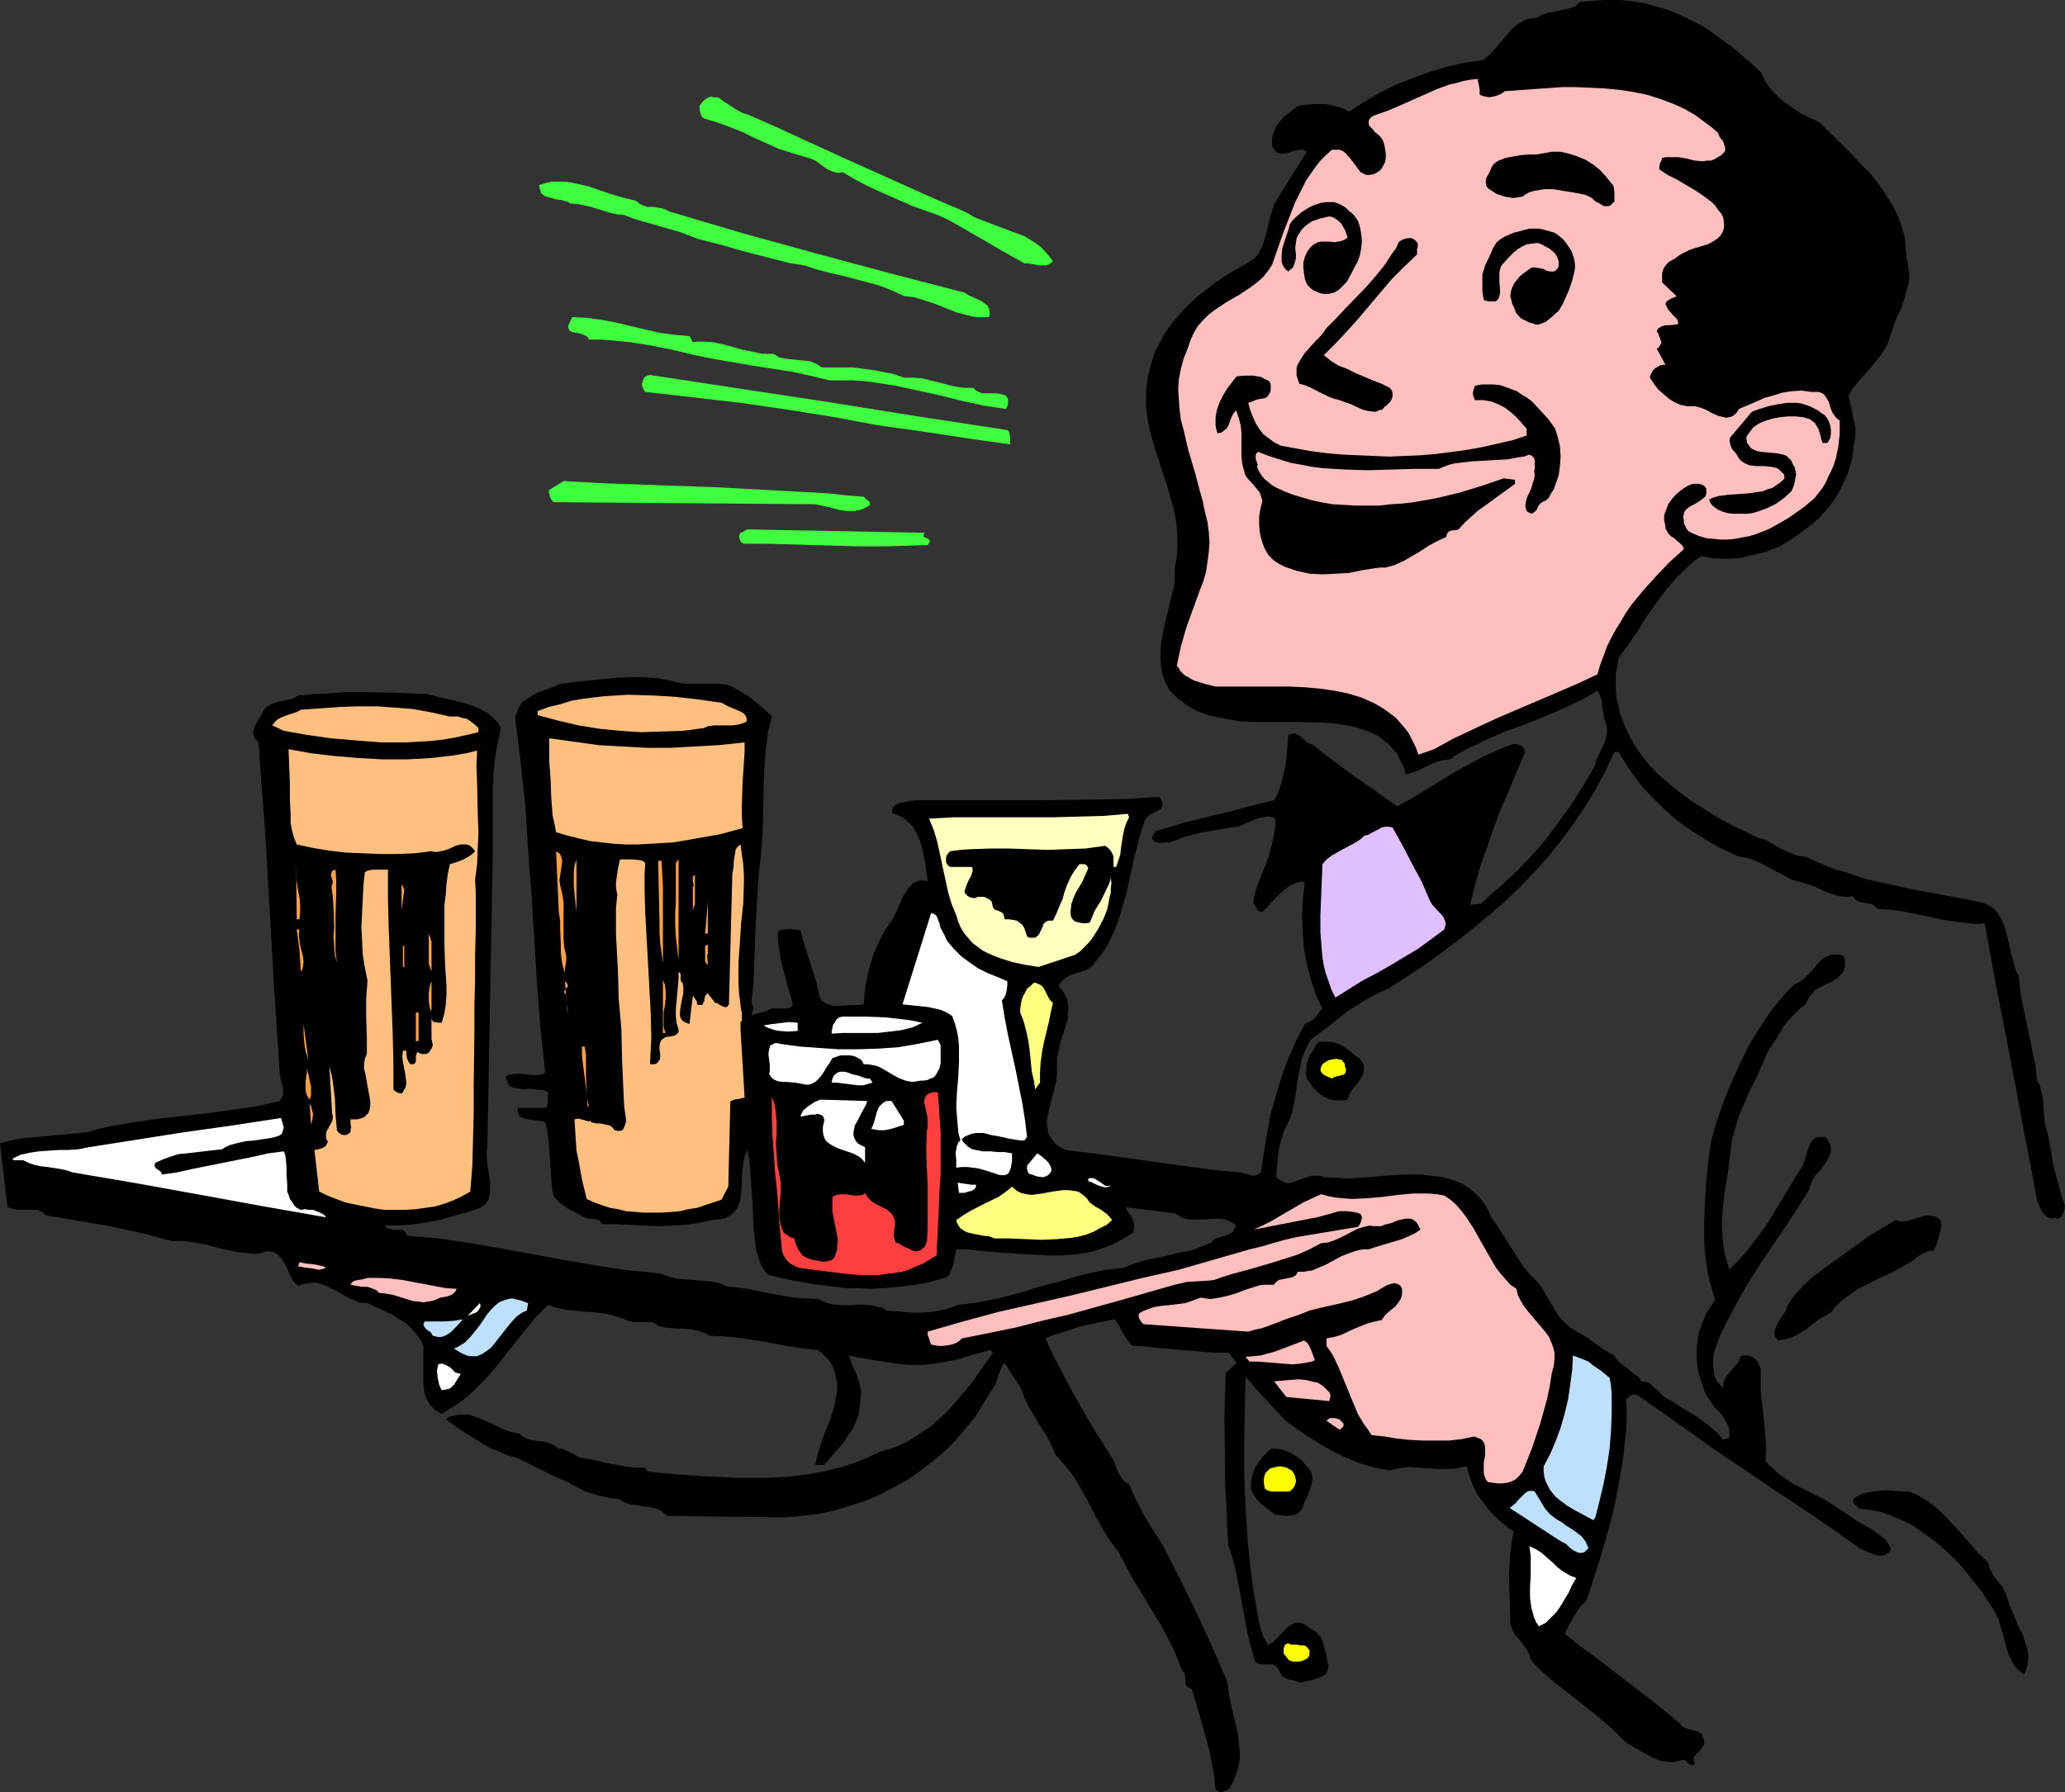 <?xml version="1.0" encoding="UTF-8" standalone="no"?>
<svg
   version="1.0"
   width="129.724mm"
   height="112.623mm"
   id="svg76"
   sodipodi:docname="Waiter 31.wmf"
   xmlns:inkscape="http://www.inkscape.org/namespaces/inkscape"
   xmlns:sodipodi="http://sodipodi.sourceforge.net/DTD/sodipodi-0.dtd"
   xmlns="http://www.w3.org/2000/svg"
   xmlns:svg="http://www.w3.org/2000/svg">
  <rect width="100%" height="100%" fill="#333333" stroke="none"/>
  <sodipodi:namedview
     id="namedview76"
     pagecolor="#ffffff"
     bordercolor="#000000"
     borderopacity="0.25"
     inkscape:showpageshadow="2"
     inkscape:pageopacity="0.0"
     inkscape:pagecheckerboard="0"
     inkscape:deskcolor="#d1d1d1"
     inkscape:document-units="mm" />
  <defs
     id="defs1">
    <pattern
       id="WMFhbasepattern"
       patternUnits="userSpaceOnUse"
       width="6"
       height="6"
       x="0"
       y="0" />
  </defs>
  <path
     style="fill:#000000;fill-opacity:1;fill-rule:evenodd;stroke:none"
     d="m 178.568,241.272 0.485,-0.323 0.485,-0.162 0.97,-0.323 0.97,-0.162 0.485,-0.162 0.646,-0.323 0.646,-0.323 h 0.646 0.808 1.616 0.808 l 0.646,-0.323 0.485,-0.646 -1.293,-4.363 -0.485,-2.101 -0.646,-2.262 -0.485,-2.101 -0.323,-2.101 -0.323,-2.101 v -2.262 l 0.485,-0.323 0.646,-0.162 h 0.646 l 0.808,-0.162 1.454,0.162 1.293,0.162 1.131,4.04 1.293,4.04 1.293,4.04 0.485,2.101 0.485,1.939 0.485,0.646 0.97,0.646 0.485,0.162 1.293,0.323 h 1.454 l 3.07,-0.162 h 1.293 l 1.293,-0.162 0.162,-2.262 0.323,-2.424 0.485,-2.424 0.646,-2.586 0.808,-2.424 1.131,-2.586 1.131,-2.262 1.454,-2.262 0.485,-0.646 0.485,-0.808 0.808,-1.616 0.808,-1.939 0.808,-1.778 0.485,-0.646 0.485,-0.808 0.646,-0.646 0.485,-0.646 0.808,-0.323 0.808,-0.323 h 0.97 l 0.97,0.162 -0.323,-2.262 -0.323,-2.424 -0.485,-2.424 -0.646,-2.424 -0.97,-2.101 -0.646,-1.131 -0.646,-0.808 -0.97,-0.808 -0.97,-0.808 -1.131,-0.485 -1.293,-0.485 v -0.646 -0.323 l 0.485,-0.808 0.646,-0.323 0.646,-0.323 1.778,-0.323 0.97,-0.162 0.808,-0.162 h 7.757 7.434 7.272 7.11 l 14.059,-0.162 7.11,-0.162 7.272,-0.485 0.485,0.646 0.162,0.485 0.162,0.485 v 0.485 l -0.162,0.323 -0.162,0.323 -0.646,0.485 -1.939,0.97 -0.808,0.646 -0.162,0.323 -0.323,0.323 -0.646,2.101 -0.646,2.101 -1.131,4.363 -0.97,4.363 -0.97,4.525 -1.293,4.363 -0.646,2.101 -0.808,2.101 -0.97,2.101 -0.97,1.939 -1.293,1.939 -1.454,1.778 -0.323,0.485 -0.485,0.485 -1.131,0.808 -1.293,0.485 -1.293,0.323 -1.293,0.485 -1.131,0.646 -0.97,0.808 -0.485,0.646 -0.323,0.485 0.97,1.131 0.646,0.97 0.485,1.131 0.162,0.97 0.162,1.131 -0.162,1.131 v 1.131 l -0.323,1.131 -0.323,1.131 -0.323,1.131 -0.808,2.424 -0.485,2.262 -0.323,1.293 v 1.131 1.454 1.454 l -0.162,1.454 -0.323,1.454 -0.808,2.909 -0.646,2.909 -0.323,1.293 -0.162,1.293 0.162,1.293 0.162,1.293 0.646,1.131 0.808,1.131 0.485,0.485 0.646,0.485 0.808,0.485 0.808,0.323 5.01,0.646 5.171,0.646 10.342,1.454 10.342,1.454 5.171,0.646 5.333,0.485 0.646,0.162 1.293,0.323 0.646,0.162 0.646,0.162 0.646,-0.162 0.646,-0.323 0.485,-0.485 0.646,-4.686 0.808,-4.686 0.808,-4.363 1.293,-4.525 1.293,-4.363 1.616,-4.363 1.778,-4.04 2.101,-4.04 0.646,-0.323 0.646,-0.323 1.131,-0.808 0.808,-1.131 0.97,-1.131 -1.616,-3.394 -1.131,-3.555 -0.97,-3.555 -0.646,-3.717 -0.323,-3.878 -0.162,-3.717 0.162,-3.878 0.485,-3.878 -0.485,-0.646 -1.454,0.323 -1.454,0.646 -1.293,0.97 -1.131,0.97 -2.262,2.262 -0.97,1.131 -0.97,0.97 h -0.485 l -0.323,-0.162 -0.323,-0.162 -0.162,-0.323 -0.485,-0.808 -0.162,-0.323 -0.323,-0.162 0.485,-2.586 0.808,-2.424 0.97,-2.424 0.97,-2.424 0.808,-2.424 0.646,-2.586 0.485,-2.586 0.162,-1.293 v -1.454 l -0.808,-0.323 -0.646,-0.162 h -0.646 l -0.646,0.162 -1.131,0.162 -1.293,0.485 -2.586,1.131 -1.293,0.485 -1.454,0.162 -3.717,0.646 -3.717,0.646 -3.717,0.97 -1.616,0.646 -1.778,0.646 h -0.485 -0.646 l -1.293,0.162 -0.485,-0.162 h -0.485 l -0.485,-0.485 -0.485,-0.485 0.808,-1.616 6.949,-2.101 7.11,-1.778 3.555,-0.808 3.555,-0.97 7.11,-1.778 0.97,-1.778 0.646,-1.939 0.485,-1.939 0.485,-2.101 0.323,-1.939 0.323,-4.04 0.162,-1.778 0.646,-0.162 0.485,-0.162 h 0.485 l 0.323,0.162 0.646,0.323 0.646,0.485 1.131,1.131 0.646,0.323 0.97,0.323 2.262,1.939 2.424,1.778 5.01,3.717 5.171,3.555 2.424,1.778 2.586,1.778 3.232,-1.778 3.232,-1.939 3.394,-2.101 3.394,-2.101 3.555,-1.939 3.555,-1.939 3.555,-1.616 3.717,-1.454 0.97,0.162 0.808,0.323 0.485,0.323 0.162,0.323 0.162,0.646 v 0.485 l -3.717,8.888 -1.939,4.363 -1.616,4.363 -1.616,4.686 -1.616,4.525 -1.293,4.525 -1.131,4.686 2.586,-0.323 2.101,-1.939 2.101,-1.778 4.04,-3.717 3.717,-3.878 3.394,-3.878 3.07,-4.202 3.07,-4.202 2.747,-4.363 2.747,-4.686 0.323,-1.293 0.485,-1.131 1.293,-2.586 0.485,-1.293 0.323,-1.454 v -1.293 l -0.162,-0.646 -0.162,-0.808 -0.323,-0.808 -0.162,-0.97 -0.323,-1.939 v -0.97 l -0.323,-0.97 -0.323,-0.97 -0.485,-0.808 -2.101,1.293 -2.101,1.131 -4.525,2.101 -4.525,1.939 -4.525,1.778 -4.525,1.616 -4.363,1.939 -4.363,2.101 -2.101,1.131 -1.939,1.293 -1.454,0.162 -1.293,0.323 -1.293,0.485 -1.293,0.646 -2.424,1.131 -1.293,0.485 -1.454,0.323 -0.162,-1.131 -0.485,-1.131 -0.646,-1.131 -0.485,-1.131 -0.646,-0.97 -0.808,-0.808 -0.808,-0.97 -0.97,-0.646 -0.97,-0.808 -0.97,-0.646 -2.262,-0.97 -2.424,-0.808 -2.424,-0.485 -2.909,-0.485 -2.747,-0.162 -5.818,-0.162 h -5.656 -5.656 l -2.747,-0.162 -2.586,-0.485 -2.586,-0.485 -2.586,-0.646 -2.424,-0.97 -2.262,-1.293 -0.97,-0.808 -1.131,-0.808 -0.97,-0.97 -0.97,-0.97 -0.97,-1.939 -0.646,-1.778 -0.323,-1.778 -0.162,-1.778 v -1.939 l 0.162,-1.778 0.323,-1.939 0.323,-1.778 1.778,-7.272 0.485,-1.778 0.323,-1.778 v -1.778 -1.616 l 0.485,-2.586 0.162,-2.424 v -2.424 l -0.162,-2.424 -0.323,-2.262 -0.485,-2.262 -1.293,-4.525 -1.454,-4.525 -1.454,-4.363 -1.293,-4.525 -0.485,-2.262 -0.323,-2.262 -0.162,-1.454 V 95.022 92.113 l 0.485,-2.909 0.646,-2.586 0.808,-2.747 1.293,-2.424 1.293,-2.424 1.616,-2.262 1.778,-2.101 1.939,-2.101 2.101,-1.939 2.262,-1.778 2.262,-1.778 2.424,-1.616 2.424,-1.454 2.586,-1.454 0.97,-0.646 0.97,-0.646 0.646,-0.808 0.485,-0.808 0.485,-0.97 0.323,-0.808 0.646,-2.101 0.485,-2.101 0.485,-2.101 0.646,-1.939 0.323,-1.131 0.485,-0.808 7.272,-11.635 -0.323,-0.162 -0.485,-0.323 h -0.485 -0.646 l -0.485,0.162 -0.646,0.162 -1.131,0.323 -1.293,0.323 h -0.485 l -0.646,-0.162 -0.485,-0.162 -0.323,-0.323 -0.485,-0.646 -0.323,-0.808 v -0.808 -0.808 l 0.323,-1.293 0.646,-1.454 0.808,-1.131 0.97,-1.131 1.293,-0.97 1.131,-0.97 1.293,-0.808 1.616,-0.162 1.454,-0.162 h 1.616 1.616 l 1.454,0.323 1.454,0.323 1.454,0.485 1.131,0.646 3.555,-2.262 3.555,-2.101 3.878,-1.939 4.04,-1.616 4.04,-1.454 4.202,-1.293 4.363,-0.97 4.363,-0.646 1.616,-1.454 1.293,-1.454 2.747,-3.232 1.293,-1.454 0.808,-0.646 0.808,-0.485 0.808,-0.485 0.97,-0.485 1.131,-0.162 1.131,-0.162 1.131,-0.646 1.293,-0.485 2.747,-0.485 1.293,-0.323 1.454,-0.323 1.293,-0.485 0.485,-0.485 0.646,-0.485 L 378.467,0.162 381.537,0 h 3.232 l 2.909,0.323 2.909,0.485 2.909,0.808 2.747,0.808 2.747,1.131 2.586,1.293 2.586,1.293 2.424,1.616 2.424,1.778 2.424,1.778 2.262,1.939 2.262,1.939 2.262,2.101 0.485,1.131 0.485,0.97 0.646,0.97 0.808,0.97 1.454,1.616 1.778,1.454 2.101,1.454 1.939,1.293 2.101,0.97 2.101,0.97 1.616,1.778 1.778,1.616 3.555,3.555 3.394,3.555 1.778,1.778 1.454,1.939 1.454,1.939 1.293,2.101 1.293,2.101 0.97,2.101 0.808,2.262 0.646,2.262 0.323,2.586 0.162,2.424 0.323,1.293 0.162,1.293 0.162,1.293 V 66.257 l -0.162,1.131 -0.323,1.131 -0.646,2.424 -0.808,2.424 -1.131,2.262 -0.808,2.262 -0.808,2.424 -0.323,1.131 -0.485,0.97 -1.131,1.778 -1.293,1.616 -1.293,1.616 -1.454,1.616 -1.454,1.616 -1.293,1.616 -0.97,1.778 0.323,1.454 0.323,1.454 0.646,3.07 0.323,1.616 v 1.616 l -0.162,1.454 -0.323,1.616 -0.162,1.939 -0.485,1.939 -0.485,1.778 -0.808,1.778 -0.808,1.778 -0.808,1.616 -0.97,1.454 -1.131,1.616 -1.131,1.293 -1.293,1.454 -1.454,1.293 -1.454,1.131 -3.07,2.262 -3.394,2.101 -2.101,0.808 -2.262,0.808 -2.424,0.485 -2.424,0.646 -2.424,0.162 h -2.424 l -2.262,-0.162 -2.262,-0.485 -1.616,1.131 -1.454,1.293 -1.454,1.293 -1.454,1.454 -2.586,3.07 -2.424,3.232 -2.262,3.232 -2.101,3.394 -2.101,3.07 -2.262,3.07 -0.323,2.101 -0.323,1.778 v 1.939 1.778 l 0.162,1.939 0.485,1.778 0.323,1.778 0.646,1.616 0.646,1.778 0.808,1.616 0.808,1.616 0.97,1.616 2.101,2.909 2.424,2.747 2.747,2.424 2.747,2.262 3.07,2.262 3.07,1.939 3.07,1.939 3.232,1.778 3.07,1.454 3.232,1.616 1.454,0.323 1.293,0.646 2.747,1.616 1.454,0.646 1.454,0.646 1.454,0.485 1.616,0.162 2.424,1.131 2.262,0.97 2.424,0.97 2.424,0.646 4.848,1.616 5.171,1.131 5.01,1.131 5.171,0.97 5.171,0.97 5.171,0.97 1.454,0.323 1.454,0.485 1.131,0.646 0.97,0.808 0.808,1.131 0.646,0.97 0.485,1.293 0.485,1.293 0.646,2.747 0.646,2.909 0.808,2.747 0.323,1.293 0.646,1.131 0.323,3.07 0.485,3.07 1.293,6.141 1.293,6.302 0.646,3.07 0.323,3.232 0.646,1.131 0.323,1.293 0.323,1.293 0.162,1.454 0.162,2.747 0.323,2.586 0.646,2.424 0.485,2.424 0.808,4.848 0.646,2.424 0.646,2.424 0.646,2.424 0.808,2.262 -0.162,0.97 -0.323,0.97 -0.323,0.485 -0.323,0.323 -0.485,0.323 -0.646,-0.162 -0.97,0.162 -0.808,-0.323 -0.646,-0.485 -0.485,-0.485 -0.485,-0.808 -0.323,-0.646 -0.323,-0.808 -0.162,-0.323 -0.162,-0.323 -1.454,-8.08 -1.616,-8.242 -3.07,-16.483 -3.232,-16.483 -3.07,-16.645 -1.616,0.162 -1.778,-0.162 -3.07,-0.323 -3.232,-0.485 -3.07,-0.646 -6.141,-1.293 -3.232,-0.485 -3.232,-0.162 -0.323,-0.323 -0.323,-0.323 -0.646,-0.485 -0.808,-0.162 -1.778,-0.323 -0.808,-0.162 -0.646,-0.485 -0.323,-0.323 -0.323,-0.485 -0.808,0.162 h -0.808 l -1.778,-0.162 -1.454,-0.485 -1.454,-0.485 -3.07,-1.454 -1.616,-0.485 -1.454,-0.485 -1.939,-0.485 -1.778,-0.97 -3.394,-1.778 -1.778,-0.97 -1.778,-0.808 -1.778,-0.646 -0.97,-0.162 -1.131,-0.162 -2.101,-0.97 -2.101,-0.97 -2.101,-1.131 -2.101,-1.293 -2.101,-1.293 -1.939,-1.293 -1.939,-1.454 -1.778,-1.454 -1.778,-1.616 -3.555,-3.555 -1.616,-1.778 -1.454,-1.939 -1.454,-1.939 -1.293,-2.101 -1.293,-2.101 h -0.97 l -2.101,4.525 -2.424,4.525 -2.586,4.202 -2.747,4.04 -2.909,3.878 -3.07,3.878 -3.232,3.555 -3.394,3.555 -3.555,3.394 -3.717,3.232 -3.717,3.07 -3.878,3.07 -3.878,2.909 -4.04,2.909 -4.202,2.747 -4.202,2.747 -2.586,1.131 -2.424,1.293 -2.262,1.454 -2.424,1.454 -4.202,3.394 -4.525,3.394 -0.646,1.131 -0.485,0.97 -0.97,2.262 -0.485,2.262 -0.485,2.424 -0.323,2.424 -0.323,2.262 -0.485,2.424 -0.646,2.424 -0.808,1.616 -0.808,1.616 -0.485,1.778 -0.485,1.778 -0.323,1.778 -0.162,1.778 -0.323,3.717 0.808,0.646 0.646,0.323 0.646,0.323 0.808,0.162 0.646,-0.162 0.646,-0.162 1.293,-0.485 1.454,-0.485 1.293,-0.485 h 0.808 0.646 0.808 l 0.808,0.323 2.747,0.162 2.747,0.162 2.747,-0.162 2.909,-0.162 2.909,-0.323 3.07,-0.162 2.747,-0.162 h 2.909 l 2.747,0.323 2.586,0.323 2.424,0.646 1.293,0.485 1.131,0.485 0.97,0.646 0.97,0.646 0.97,0.808 0.97,0.97 0.808,0.97 0.808,1.131 0.646,1.293 0.646,1.454 1.293,1.778 1.293,2.101 2.747,4.202 1.293,2.101 1.293,1.939 1.454,1.616 1.616,1.616 1.131,1.454 0.97,1.778 0.97,1.616 0.97,1.616 0.97,1.616 1.293,1.454 1.454,1.293 0.808,0.485 0.808,0.485 2.262,1.293 4.202,3.07 2.424,1.293 0.485,0.97 0.646,0.646 1.939,1.454 1.778,1.454 0.97,0.646 0.485,0.97 0.97,0.162 0.97,0.162 0.646,0.646 0.646,0.646 0.808,0.646 0.646,0.646 0.646,0.646 0.808,0.485 1.616,0.97 1.778,1.131 3.717,2.262 1.778,1.293 1.616,1.293 1.616,1.454 1.293,1.454 1.454,-0.485 v -0.97 -0.808 l -0.162,-0.808 -0.323,-0.646 -0.808,-1.454 -0.97,-1.293 -1.293,-1.293 -0.97,-1.454 -0.97,-1.454 -0.323,-0.646 -0.323,-0.97 -0.485,-1.293 -0.808,-2.747 -0.162,-1.293 -0.162,-1.454 v -1.293 -1.454 l 0.323,-2.747 0.323,-1.293 0.485,-1.293 0.485,-1.293 0.485,-1.293 0.646,-1.131 0.808,-1.131 0.808,-1.131 -0.646,-2.262 -0.646,-2.262 -0.485,-2.262 -0.646,-4.525 -0.162,-2.424 v -4.848 l 0.162,-4.848 0.323,-4.848 0.485,-4.686 0.646,-4.686 1.454,-5.171 1.778,-5.01 2.101,-5.01 2.262,-4.848 1.293,-2.586 1.293,-2.262 1.454,-2.262 1.454,-2.262 1.454,-2.101 1.616,-1.939 1.778,-2.101 1.778,-1.778 0.97,-0.485 0.808,-0.485 0.646,-0.485 0.646,-0.646 1.293,-1.293 1.131,-1.454 1.131,-1.131 0.646,-0.485 0.808,-0.323 0.808,-0.323 h 0.808 0.97 l 1.131,0.323 0.323,1.293 v 1.131 l -0.323,0.808 -0.323,0.808 -0.646,0.646 -0.646,0.646 -1.616,0.97 -1.778,0.808 -1.778,0.97 -0.646,0.808 -0.646,0.646 -0.485,0.97 -0.485,0.97 -1.454,1.131 -1.293,1.293 -1.293,1.293 -1.131,1.454 -0.97,1.616 -0.485,0.808 -0.485,0.808 -0.97,1.454 -0.97,1.454 -1.131,2.747 -1.131,2.586 -2.424,4.848 -0.97,2.424 -1.131,2.586 -0.808,2.747 -0.808,2.747 -0.485,3.717 -0.485,3.878 -0.646,3.878 -0.485,3.878 -0.323,3.878 v 1.939 l 0.162,1.939 0.162,2.101 0.323,1.939 0.485,1.778 0.646,2.101 2.586,-2.586 2.262,-2.747 2.101,-2.747 2.101,-2.909 3.717,-6.141 3.717,-6.141 0.485,-0.646 0.323,-0.485 0.485,-1.293 0.485,-1.616 0.485,-1.454 0.485,-1.293 0.323,-0.485 0.485,-0.485 0.485,-0.323 0.646,-0.162 h 0.808 0.808 l 0.646,0.97 0.485,0.808 0.162,0.808 v 0.808 l -0.162,0.646 -0.323,0.808 -0.808,1.454 -1.131,1.454 -1.293,1.454 -0.485,0.808 -0.323,0.646 -0.323,0.808 -0.162,0.808 -2.909,4.686 -3.07,4.686 -6.141,9.05 -2.909,4.686 -2.747,4.848 -2.586,5.01 -1.131,2.424 -0.97,2.586 -0.323,1.293 -0.162,1.293 v 1.454 l 0.162,1.293 0.162,1.131 0.485,1.131 0.808,0.97 0.808,0.808 v -0.485 -0.646 l 0.323,-0.97 0.646,-0.97 1.454,-1.778 0.808,-0.808 0.485,-0.808 0.323,-0.97 0.808,-0.323 h 0.808 l 0.808,0.162 0.646,0.323 0.646,0.485 0.485,0.646 0.323,0.808 0.323,0.808 v 2.586 2.747 l 0.646,5.494 0.485,5.494 0.162,2.747 -0.162,2.747 0.808,0.97 1.131,0.97 0.97,0.97 1.131,0.808 2.262,1.616 2.586,1.293 5.171,2.586 2.262,1.454 2.262,1.454 1.454,0.97 1.616,1.131 1.616,0.97 1.778,0.97 1.454,0.97 1.454,1.131 0.646,0.646 0.485,0.646 0.485,0.808 0.162,0.808 -0.323,0.485 -0.485,0.323 -0.485,0.323 -0.485,0.162 h -0.97 l -0.97,-0.162 -0.97,-0.323 -1.131,-0.485 -1.939,-0.97 -5.171,-3.717 -5.171,-3.555 -10.181,-6.787 -10.019,-6.787 -5.01,-3.394 -5.171,-3.717 -11.474,-8.08 -0.646,-0.323 -0.646,0.162 -0.646,0.162 -0.323,0.323 -0.485,0.485 -0.162,0.485 v 0.646 l 0.162,0.646 v 3.07 l -0.162,2.909 -0.646,6.141 -0.97,5.818 -1.131,5.818 -1.454,5.656 -1.616,5.656 -1.778,5.656 -1.778,5.333 -0.97,0.97 -0.646,0.808 -1.293,1.939 -1.131,1.939 -1.131,2.262 3.394,2.747 3.555,2.586 6.949,5.333 6.949,5.333 3.394,2.747 3.232,2.747 0.323,0.323 0.323,0.323 0.646,0.323 0.97,0.323 1.616,0.323 0.808,0.485 0.323,0.162 0.162,0.323 0.162,0.485 0.162,0.485 0.162,0.485 v 0.485 l -0.162,0.485 -0.162,0.323 -0.485,0.646 -0.485,0.646 -0.646,0.485 -0.485,0.646 v 0.323 l -0.162,0.485 0.162,0.323 0.162,0.485 -0.323,0.323 h -0.323 -0.323 l -0.323,-0.162 -0.646,-0.646 -0.646,-0.485 -1.131,0.323 -0.97,0.162 -0.97,0.162 -0.97,-0.162 h -0.97 l -0.808,-0.323 -1.616,-0.646 -3.232,-1.778 -1.616,-0.97 -1.454,-0.808 -2.747,-2.747 -2.909,-2.586 -5.818,-4.686 -5.818,-4.525 -2.747,-2.424 -2.586,-2.586 -0.162,-0.808 -0.162,-0.646 -0.646,-1.131 -0.808,-1.131 -0.808,-1.131 -0.97,-0.97 -0.646,-1.131 -0.323,-0.646 -0.162,-0.646 -0.162,-0.646 v -0.97 l -0.162,-5.01 -0.162,-5.171 0.162,-2.747 0.162,-2.586 0.323,-2.586 0.485,-2.586 -1.939,-1.454 -1.939,-1.616 -1.778,-1.778 -1.454,-1.939 -1.454,-1.939 -1.131,-2.262 -0.808,-2.262 -0.646,-2.262 -1.131,0.162 -1.131,0.323 -2.262,0.162 h -2.262 l -2.262,-0.162 -2.424,-0.162 -2.262,-0.162 -2.262,0.323 -1.131,0.162 -1.131,0.323 -1.778,-0.323 -1.778,-0.323 -3.394,-0.97 -3.232,-1.293 -3.07,-1.454 -3.07,-1.778 -2.909,-1.778 -2.909,-1.939 -2.586,-1.939 -2.424,-2.586 -4.686,-5.01 -1.131,-1.454 -1.293,-1.293 -0.162,7.595 -0.162,7.757 v 7.757 l 0.323,7.757 0.485,7.757 0.808,7.595 0.485,3.717 0.646,3.878 0.646,3.717 0.97,3.717 1.293,2.424 0.646,-0.485 0.646,-0.323 1.131,-1.131 0.485,-0.646 0.646,-0.485 0.97,-1.131 0.646,-0.485 0.646,-0.323 0.646,-0.323 h 0.646 0.646 l 0.808,0.323 0.808,0.485 0.808,0.646 0.646,0.323 0.485,0.323 0.808,0.808 0.646,0.97 0.323,0.97 0.646,2.424 0.485,2.424 0.162,0.646 -0.162,0.646 -0.162,0.485 -0.162,0.485 -0.323,0.323 -0.485,0.323 -0.97,0.485 -1.131,0.323 -1.131,0.323 -1.131,0.162 -0.97,0.323 -1.454,-0.485 -1.454,-0.323 -0.808,-0.323 -0.646,-0.323 -0.323,-0.646 -0.323,-0.485 -0.323,-0.646 -0.323,-0.485 -0.323,-0.323 -0.323,-0.162 -0.646,-0.162 h -0.808 -0.323 -0.485 -0.646 l -0.808,-0.162 -0.323,-0.162 -0.485,-0.323 -0.97,-3.394 -0.808,-3.394 -2.586,-13.898 -0.808,-3.394 -1.131,-3.394 -0.323,-4.686 -0.162,-5.01 -0.323,-5.01 v -5.333 l -0.162,-10.666 0.162,-5.171 0.162,-5.171 2.586,-2.424 -1.939,-2.424 h -2.909 l -2.909,-0.162 -5.494,-0.485 -5.494,-0.485 -3.07,-0.323 -2.909,-0.162 -0.808,-0.808 -0.485,-0.646 -0.97,-1.616 -0.485,-0.808 -0.323,-0.808 -1.131,-1.616 -4.202,0.808 -4.202,0.97 -4.04,1.293 -2.101,0.646 -1.939,0.808 1.778,3.878 3.717,7.111 1.939,3.555 4.04,6.949 4.363,6.949 0.485,0.808 0.323,0.97 0.323,0.808 0.323,0.808 0.485,0.808 0.485,0.808 0.646,0.646 0.97,0.485 0.808,1.939 0.808,1.778 1.939,3.717 2.262,3.717 2.262,3.555 4.04,7.919 3.878,7.918 3.717,8.08 3.555,8.242 0.485,3.232 0.646,3.232 0.808,3.232 0.646,3.07 0.162,1.616 0.162,1.616 0.162,1.616 -0.162,1.454 -0.323,1.616 -0.485,1.454 -0.646,1.616 -0.808,1.616 -0.808,0.485 -0.808,0.323 -0.485,0.162 -0.485,-0.162 -0.323,-0.162 -0.485,-0.323 -0.323,-3.07 -0.485,-3.07 -0.646,-3.07 -0.808,-2.909 -1.616,-5.979 -1.778,-5.818 -0.485,-0.162 -0.323,-0.162 -0.485,-0.323 -0.162,-0.646 v -0.646 l -0.162,-1.293 -0.162,-0.646 -0.485,-0.485 -0.808,-1.939 -0.646,-1.778 -1.778,-3.717 -1.939,-3.555 -2.101,-3.394 -2.101,-3.555 -2.101,-3.394 -1.939,-3.555 -1.778,-3.394 -1.131,-1.454 -0.97,-1.293 -1.778,-2.909 -1.616,-2.909 -1.454,-2.909 -1.616,-2.909 -1.778,-3.07 -0.97,-1.293 -1.131,-1.454 -1.131,-1.293 -1.293,-1.454 -0.808,-1.939 -0.97,-1.939 -2.424,-3.878 -1.131,-1.939 -1.131,-1.778 -0.97,-2.101 -0.808,-2.262 -3.878,-5.979 -0.485,0.646 -0.323,0.646 -0.646,1.616 -0.485,1.616 -0.323,0.808 -0.485,0.646 -2.101,3.394 -1.939,3.232 -2.424,2.909 -2.424,2.909 -2.586,2.586 -2.909,2.424 -2.909,2.262 -3.07,2.101 -3.232,1.778 -3.394,1.778 -3.394,1.454 -3.555,1.131 -3.717,1.131 -3.878,0.808 -3.878,0.485 -4.04,0.323 -27.957,-0.323 -0.646,-0.646 -0.646,-0.485 -0.646,-0.323 -0.646,-0.323 -1.454,-0.323 -1.616,-0.162 -1.616,-0.323 -1.454,-0.162 -1.454,-0.485 -0.646,-0.485 -0.646,-0.323 -1.616,-0.162 -1.616,-0.323 -1.616,-0.323 -1.454,-0.485 -1.616,-0.485 -1.454,-0.808 -1.454,-0.646 -1.293,-0.808 -3.07,-1.293 -2.909,-1.454 -2.909,-1.454 -2.909,-1.454 -2.424,-0.646 -2.262,-0.97 -2.262,-0.97 -2.101,-1.293 -4.202,-2.586 -3.878,-2.747 0.97,-0.646 1.131,-0.323 1.131,-0.162 h 0.97 1.131 l 1.131,0.323 2.101,0.808 2.262,0.97 2.262,1.131 2.101,0.808 1.293,0.323 0.97,0.162 0.485,0.485 0.485,0.323 1.131,0.485 1.293,0.323 2.424,0.323 1.293,0.323 1.131,0.485 0.485,0.323 0.485,0.485 h 0.808 l 0.808,0.323 1.454,0.646 0.646,0.323 0.808,0.485 0.646,0.323 0.808,0.162 3.555,0.646 1.778,0.485 1.778,0.323 3.555,0.646 1.939,0.162 h 1.939 l 0.97,0.97 6.949,0.646 7.11,0.485 7.11,0.323 h 3.555 3.555 l 3.394,-0.162 3.555,-0.323 3.394,-0.485 3.394,-0.646 3.232,-0.808 3.232,-0.97 3.232,-1.293 3.07,-1.454 2.262,-0.646 2.262,-0.808 1.939,-0.97 1.939,-1.131 1.939,-1.293 1.939,-1.293 1.616,-1.454 1.616,-1.454 1.616,-1.616 1.454,-1.778 3.07,-3.555 2.586,-3.717 2.747,-3.878 -0.646,-0.646 -5.171,1.454 -2.586,0.808 -2.747,0.485 -2.586,0.485 -2.747,0.323 h -2.747 l -2.747,-0.162 -3.07,-0.485 -6.141,-0.97 -3.07,-0.646 0.485,1.293 0.485,1.293 0.646,1.293 0.485,1.454 0.485,1.454 0.323,1.293 v 1.454 l -0.162,1.616 -0.162,1.131 -0.162,1.131 -0.162,1.131 -0.485,0.97 -0.808,1.939 -1.293,1.778 -1.131,1.778 -1.454,1.616 -2.909,3.394 h -2.101 l 0.323,-1.616 0.485,-1.616 0.485,-1.778 0.646,-1.778 0.646,-1.778 0.808,-1.778 1.131,-3.717 0.323,-1.778 0.323,-1.778 v -1.778 l -0.323,-1.778 -0.485,-1.616 -0.323,-0.808 -0.485,-0.808 -0.646,-0.808 -0.646,-0.646 -0.808,-0.808 -0.97,-0.646 -3.232,-0.323 -3.232,-0.485 -6.141,-1.131 -3.07,-0.485 -3.232,-0.485 -3.232,-0.323 -3.555,-0.162 -1.131,-0.646 -1.454,-0.485 -1.454,-0.323 -1.616,-0.162 -3.232,-0.162 -1.616,-0.162 -1.616,-0.323 -0.646,-0.646 -0.97,-0.323 h -0.97 -3.07 l -1.131,-0.162 -0.808,-0.323 -1.131,-0.485 -1.131,-0.323 -2.262,-0.646 -2.424,-0.323 -2.424,-0.162 -4.848,-0.485 -2.262,-0.485 -2.101,-0.646 -2.747,2.747 -2.424,2.909 -4.848,6.141 -2.424,3.07 -2.586,2.909 -2.747,2.747 -1.454,1.293 -1.616,1.293 -4.363,2.747 -1.131,-0.646 -0.808,-0.646 -0.808,-0.808 -0.485,-0.808 -0.485,-0.97 -0.323,-0.97 -0.162,-1.131 -0.162,-1.131 v -2.262 -2.424 -2.262 -2.101 l -0.485,-1.131 -0.646,-0.97 -0.646,-0.808 -0.646,-0.808 -1.454,-1.454 -1.778,-1.131 -1.778,-1.131 -1.939,-0.97 -1.939,-0.808 -1.939,-0.97 h -0.97 l -1.131,-0.162 -0.97,-0.485 -0.97,-0.323 -3.717,-2.101 -1.939,-0.97 -0.97,-0.323 -0.97,-0.323 -1.131,-0.162 -1.131,0.162 -1.293,0.162 -1.293,0.485 -0.646,-0.646 -0.485,-0.485 -0.808,-1.454 -0.646,-1.616 -0.808,-1.454 -0.485,-0.808 -0.485,-0.485 -0.485,-0.485 -0.646,-0.485 -0.646,-0.162 -0.97,-0.162 -0.808,0.162 -1.131,0.323 -1.293,0.162 -1.454,-0.162 -2.586,-0.323 -2.586,-0.485 -2.586,-0.646 -2.424,-0.646 -2.586,-0.485 -2.586,-0.323 h -1.293 -1.454 l -3.717,-0.97 -3.717,-0.97 -7.434,-1.616 -7.595,-1.293 -7.595,-1.293 -0.485,-0.485 -0.323,-0.323 -0.646,-0.162 -0.485,-0.323 H 7.757 4.04 L 2.747,287.005 2.262,286.844 1.778,286.682 0,271.492 l 2.586,-0.646 2.424,-0.485 5.333,-0.485 5.171,-0.485 5.171,-0.485 2.747,-0.808 2.909,-0.646 5.656,-0.97 5.656,-0.808 5.818,-0.646 5.818,-0.646 5.818,-0.808 5.656,-0.808 2.909,-0.646 2.747,-0.646 0.485,-0.808 0.323,-0.646 v -0.808 -0.808 l -0.485,-1.778 -0.162,-0.808 -0.162,-0.97 -0.646,-9.858 -0.646,-9.858 -1.131,-19.554 -1.131,-19.392 -0.808,-10.019 -0.646,-9.858 -0.485,-0.485 -0.485,-0.485 -0.162,-0.485 -0.162,-0.485 v -0.808 l 0.323,-0.97 0.97,-1.778 0.485,-0.808 0.485,-0.808 0.323,-0.646 0.323,-0.485 0.97,-0.646 1.131,-0.485 1.293,-0.323 2.262,-0.485 1.131,-0.323 0.97,-0.646 3.878,-0.323 3.717,-0.162 3.878,-0.323 h 3.878 l 7.757,0.162 7.595,0.323 2.424,0.646 4.848,1.131 2.424,0.646 2.262,0.808 1.131,0.646 0.97,0.485 0.97,0.808 0.97,0.808 0.808,0.97 0.646,1.131 -0.808,3.717 -0.646,3.717 -0.323,3.555 -0.162,3.717 v 3.717 11.474 l -1.293,69.651 -0.162,0.808 v 0.97 l 0.162,2.101 0.323,2.262 0.323,2.262 v 2.101 l -0.162,0.97 -0.162,0.97 -0.646,0.808 -0.646,0.646 -0.808,0.485 -1.131,0.485 -5.171,1.454 -2.586,0.808 -2.586,0.485 -2.747,0.485 -2.747,0.323 -2.747,0.162 h -2.909 l 0.323,0.323 0.323,0.323 0.646,0.162 0.808,0.162 h 1.454 l 0.808,0.162 0.323,0.162 0.162,0.323 0.323,0.323 0.162,0.485 3.878,0.323 3.717,0.323 7.595,1.131 7.434,1.293 15.029,2.747 7.434,1.293 7.595,1.131 3.878,0.323 3.878,0.485 0.808,0.323 0.97,0.323 1.778,0.485 1.939,0.162 4.04,0.323 1.939,0.162 1.939,0.323 0.808,0.323 0.97,0.485 2.586,0.323 2.747,0.323 5.333,1.131 2.909,0.485 2.747,0.485 2.747,0.162 3.07,0.162 0.808,0.485 0.808,0.323 0.97,0.323 0.97,0.162 2.101,0.162 h 2.101 l 2.101,-0.162 2.262,0.162 0.97,0.162 1.131,0.323 0.97,0.162 0.808,0.646 2.101,0.162 2.101,0.162 2.101,0.162 h 2.262 l 2.101,-0.162 2.101,-0.323 1.939,-0.485 0.97,-0.323 0.97,-0.485 2.586,-0.323 2.586,-0.323 2.424,-0.485 2.424,-0.485 5.01,-1.293 4.686,-1.454 4.848,-1.293 5.01,-1.454 5.01,-1.131 2.586,-0.323 2.586,-0.323 2.424,-0.97 2.747,-0.808 5.333,-1.131 2.586,-0.646 2.747,-0.485 2.586,-0.97 2.424,-0.97 0.323,-0.485 0.323,-0.323 0.808,-0.323 1.778,-0.485 0.808,-0.323 0.808,-0.485 0.323,-0.323 0.162,-0.323 0.323,-0.485 0.162,-0.485 -0.808,-0.646 -0.97,-0.485 -0.808,-0.323 -0.97,-0.162 h -1.778 l -2.101,0.162 h -1.778 -1.939 l -0.808,-0.162 -0.97,-0.323 -0.808,-0.485 -0.808,-0.485 -11.797,-1.454 0.323,0.485 0.323,0.646 0.97,1.293 0.323,0.808 0.162,0.808 v 0.97 l -0.162,0.97 -2.262,1.454 -2.424,1.293 -2.424,0.97 -2.424,0.808 -2.586,0.485 -2.586,0.323 -2.747,0.162 h -2.586 l -5.656,-0.323 -5.494,-0.323 -5.494,-0.485 -2.747,-0.323 h -2.586 l -0.323,1.616 -0.323,1.616 -0.485,1.616 -0.808,1.616 -2.586,0.808 -2.424,0.646 -2.747,0.485 -2.586,0.323 -2.747,0.323 -2.747,0.162 -2.747,0.162 -2.747,-0.162 h -2.747 l -2.747,-0.323 -5.333,-0.646 -5.333,-0.97 -5.01,-1.131 -0.646,-0.485 -0.485,-0.646 -0.808,-1.293 -0.485,-1.454 -0.485,-1.454 -0.323,-1.616 -0.162,-1.778 -0.162,-1.454 -0.162,-1.616 -0.162,-4.525 -0.323,-4.525 -0.323,-4.525 -0.162,-2.101 -0.485,-2.262 -0.485,0.97 -0.323,1.293 -0.162,1.131 -0.162,1.293 -0.162,1.454 v 1.293 l -0.162,2.747 -0.162,1.293 -0.323,1.293 -0.485,0.97 -0.646,0.97 -0.97,0.808 -0.485,0.323 -0.646,0.323 -1.454,0.323 h -0.808 l -0.97,0.162 -3.07,0.646 -3.232,0.485 -3.232,0.162 -3.232,0.162 -6.626,-0.323 -3.394,-0.162 h -3.394 l -0.323,-0.646 -0.323,-0.323 -0.646,-0.162 -0.485,-0.162 h -1.293 l -0.485,-0.162 -0.485,-0.162 -2.101,-1.131 -1.939,-0.97 -0.808,-0.646 -0.97,-0.646 -0.808,-0.808 -0.808,-0.97 -0.323,-1.939 -0.162,-2.262 -0.323,-4.363 -0.323,-4.525 -0.323,-2.101 -0.323,-1.939 -0.323,-0.323 -0.323,-0.162 -1.131,-0.162 -1.131,-0.162 -1.293,-0.162 -1.131,-0.323 -0.485,-0.162 -0.485,-0.323 -0.162,-0.323 -0.162,-0.485 -0.162,-0.485 0.162,-0.646 h 6.626 l 0.323,-0.323 v -0.485 l 0.162,-0.97 v -0.97 -0.97 l -0.646,-0.323 -0.646,-0.162 -1.454,-0.162 -1.616,-0.162 -1.616,0.162 -1.454,-0.323 h -0.646 l -0.646,-0.323 -0.485,-0.323 -0.323,-0.646 -0.323,-0.646 -0.162,-0.808 0.485,-0.323 0.485,-0.162 1.293,-0.162 h 1.293 l 1.293,0.162 1.293,0.162 h 1.131 l 1.131,-0.162 0.485,-0.162 0.485,-0.323 -1.131,-10.504 -0.808,-10.504 -1.293,-21.008 -0.808,-10.504 -0.646,-10.504 -1.131,-10.504 -1.293,-10.343 0.162,-1.131 0.323,-0.808 0.323,-0.808 0.485,-0.808 0.485,-0.646 0.808,-0.485 1.454,-0.97 1.616,-0.808 1.778,-0.646 1.778,-0.646 1.454,-0.646 6.626,-0.808 6.787,-0.646 3.394,-0.162 h 3.232 l 3.394,0.323 1.616,0.323 1.616,0.323 1.131,0.323 0.97,0.162 2.101,0.162 h 2.262 2.101 2.262 l 1.939,0.162 0.97,0.323 0.97,0.485 0.97,0.485 0.97,0.646 1.778,1.131 1.778,1.454 1.778,1.454 1.616,1.616 -0.485,1.939 -0.485,1.939 -0.485,4.04 -0.323,4.04 -0.162,4.04 -0.162,8.403 -0.162,4.202 -0.323,4.04 -0.485,4.363 -0.323,4.363 -0.485,8.888 -0.162,4.363 -0.162,4.363 -0.162,4.363 -0.485,4.363 0.162,0.646 0.323,0.808 v 0.323 0.162 0.162 h -0.323 z"
     id="path1" />
  <path
     style="fill:#ffbf7f;fill-opacity:1;fill-rule:evenodd;stroke:none"
     d="m 176.144,240.302 -0.162,-0.162 v -0.162 l -0.162,-1.131 v -0.323 l -0.323,-2.424 -0.162,-2.586 v -4.848 l 0.323,-4.686 0.323,-4.848 0.485,-4.525 0.162,-4.686 v -2.262 l -0.162,-2.424 -0.323,-2.262 -0.323,-2.424 -0.646,0.485 -0.485,0.646 -0.162,0.97 -0.162,0.97 -0.162,0.97 v 0.97 l -0.162,1.131 -0.162,0.808 -0.808,31.028 -0.323,0.485 -0.323,0.162 h -0.485 l -0.323,-0.162 -0.97,-0.485 -0.323,-0.323 h -0.485 l -1.778,-2.262 -0.323,0.162 -0.323,0.485 -0.162,0.646 v 0.323 0.162 l -0.323,0.485 -0.162,0.485 h -0.323 -0.162 -0.323 l -0.485,-0.162 v -0.323 -0.323 l -0.323,-0.485 -0.646,-0.97 -0.808,6.787 -0.808,-0.323 -0.646,-0.323 -0.323,-0.323 -0.323,-0.485 -0.162,-0.646 v -0.646 l 0.162,-1.454 0.323,-1.616 0.323,-1.616 v -0.808 -0.646 l -0.162,-0.808 -0.485,-0.646 v -1.131 -0.485 l -0.162,-0.162 -0.323,-0.323 v 1.778 l -0.162,1.778 -0.323,3.555 -0.162,1.616 v 1.778 l 0.162,1.616 0.485,1.616 v 0.485 l -0.162,0.323 -0.485,0.485 -0.485,0.162 -0.646,0.162 -1.293,0.162 -0.485,0.323 -0.485,0.323 -0.323,0.646 -0.162,0.97 v 0.808 l 0.162,0.97 v 0.808 l -0.162,0.646 -0.323,0.323 -0.162,0.323 -0.323,0.162 -0.485,0.162 h -0.97 l 0.162,-3.232 0.162,-3.07 -0.162,-6.141 -0.323,-5.979 -0.646,-11.797 -0.323,-5.818 -0.162,-5.818 v -3.07 l 0.162,-2.909 -0.646,-0.485 -0.646,-0.162 -1.616,-0.162 h -1.616 -1.454 l -0.485,2.101 -0.323,2.262 -0.162,1.131 v 0.97 l 0.162,1.131 0.162,0.808 -0.323,3.07 v 3.07 3.07 l 0.162,3.07 0.323,6.141 0.162,6.141 0.323,3.717 0.323,3.717 0.162,7.272 0.323,7.272 0.162,3.555 0.485,3.555 -0.162,0.646 -0.162,0.485 -0.323,0.808 -0.323,0.323 -0.485,0.162 h -0.485 l -0.808,-0.162 -0.485,-0.646 -0.646,-0.485 -0.646,-0.162 -0.808,-0.162 -0.808,-0.162 h -0.808 l -0.808,-0.162 -0.646,-0.162 v -0.323 l -0.646,0.162 -0.485,-0.162 -1.616,-0.485 h -0.485 l -0.646,0.162 0.162,2.424 0.162,2.586 0.162,2.424 0.485,2.262 0.808,4.525 1.131,4.686 1.778,0.808 1.778,0.646 1.939,0.646 1.939,0.323 1.939,0.485 2.101,0.162 2.101,0.162 h 2.101 2.262 l 2.101,-0.162 2.101,-0.162 1.939,-0.485 2.101,-0.323 1.939,-0.646 1.939,-0.646 1.939,-0.646 1.616,-3.07 0.485,-20.2 0.485,-0.323 0.485,-0.162 0.808,-0.162 h 0.323 l 0.485,-0.162 0.808,-0.162 -0.97,-16.16 v -0.323 -0.646 -0.323 -0.485 l 0.162,-0.162 0.162,-0.162 z"
     id="path2" />
  <path
     style="fill:#ffbfbf;fill-opacity:1;fill-rule:evenodd;stroke:none"
     d="m 350.995,18.746 -0.162,0.323 0.162,0.485 0.162,0.808 0.162,0.97 v 0.646 0.485 l 0.646,0.323 0.808,0.162 0.808,0.162 0.808,-0.162 0.808,-0.162 0.808,-0.323 0.646,-0.323 0.646,-0.485 6.787,-0.485 6.787,-0.485 h 3.394 l 3.394,0.162 3.394,0.162 3.394,0.323 3.232,0.485 3.232,0.646 3.07,0.97 3.07,1.131 2.909,1.293 2.747,1.616 2.586,1.939 1.293,0.97 1.293,1.131 0.485,1.131 0.808,0.97 0.162,0.646 0.162,0.485 0.162,0.646 -0.162,0.646 -0.808,0.808 -0.808,0.485 -0.808,0.485 -0.808,0.323 h -0.97 l -0.97,0.162 -1.939,-0.162 -1.939,-0.485 -1.939,-0.323 h -1.939 -0.97 l -0.97,0.162 -0.162,0.646 -0.323,0.646 -0.162,0.646 v 0.808 l 1.939,1.293 2.262,1.131 4.363,2.586 1.939,1.293 1.939,1.454 0.808,0.808 0.646,0.97 0.808,0.97 0.485,0.97 0.162,1.293 v 1.131 l -0.323,0.97 -0.485,0.808 -0.646,0.646 -0.646,0.485 -0.808,0.485 -0.97,0.485 -2.101,0.646 -1.131,0.323 -0.97,0.323 -1.939,0.97 -0.808,0.485 -0.808,0.646 -0.646,0.323 -0.808,0.485 -0.485,0.485 -0.646,0.808 -0.323,0.808 -0.162,0.808 v 0.97 0.97 l 3.394,3.232 -0.162,0.162 -0.323,0.162 -0.485,0.162 -0.323,0.162 -0.808,0.485 -0.323,0.323 -0.162,0.485 0.323,0.646 0.323,0.646 0.97,1.131 0.97,0.97 0.323,0.485 0.162,0.808 -0.646,0.162 -1.616,0.162 h -0.808 l -0.646,0.162 -0.646,0.323 -0.485,0.323 -0.323,0.646 0.323,0.323 0.162,0.485 0.485,1.293 0.162,0.485 -0.162,0.485 -0.323,0.485 -0.162,0.323 -0.485,0.162 2.101,3.878 h -0.646 l -0.646,0.162 -0.485,0.323 -0.646,0.323 -0.485,0.485 -0.323,0.485 -0.323,0.646 -0.162,0.646 0.97,1.454 0.97,1.293 1.293,1.131 1.293,1.131 1.293,0.808 1.454,0.646 1.616,0.323 h 0.97 0.808 l 0.646,0.162 0.646,0.162 1.293,0.485 1.454,0.808 1.454,0.646 1.293,0.323 0.808,0.162 0.646,-0.162 0.646,-0.162 0.646,-0.485 0.485,-0.485 0.485,-0.808 1.131,-0.485 0.808,-0.323 4.04,-1.778 2.262,-0.646 2.101,-0.646 2.101,-0.323 2.424,-0.162 1.131,0.162 1.131,0.162 h 0.97 0.808 l 0.485,0.162 0.646,0.323 0.323,0.323 0.323,0.485 0.646,1.131 0.323,1.131 0.485,1.293 0.808,1.131 0.485,0.485 0.485,0.323 v 3.07 l -0.323,3.07 -0.646,3.07 -0.485,1.454 -0.646,1.454 -0.646,1.293 -0.646,1.454 -0.808,1.293 -1.778,2.262 -2.262,1.939 -1.131,0.808 -2.747,1.939 -3.07,1.778 -1.454,0.808 -1.616,0.646 -1.616,0.646 -1.616,0.485 -1.778,0.323 -1.616,0.323 -1.778,0.162 h -1.616 l -1.616,-0.162 -1.778,-0.162 -1.616,-0.485 -1.616,-0.646 -0.646,-0.323 -0.485,-0.323 -0.323,-0.485 -0.323,-0.646 -0.323,-0.646 v -0.808 l -0.162,-0.646 0.162,-0.808 0.162,-0.485 0.323,-0.485 0.808,-0.646 1.778,-0.97 0.97,-0.646 0.808,-0.646 0.323,-0.323 0.162,-0.646 v -0.485 -0.646 l -0.485,-0.646 -0.646,-0.323 -0.646,-0.162 h -0.485 -0.808 l -0.646,0.162 -1.293,0.646 -1.131,0.808 -1.131,0.97 -0.97,1.131 -0.808,1.131 -0.485,1.293 -0.485,1.293 v 1.293 l 0.162,0.646 0.162,0.808 v 0.485 l 0.323,0.485 0.323,0.646 0.646,0.646 0.808,0.485 0.646,0.646 0.646,0.485 0.646,0.646 0.323,0.808 -3.555,3.232 -3.07,3.232 -3.07,3.394 -2.909,3.555 -1.293,1.939 -1.131,1.939 -1.131,1.778 -1.131,2.101 -0.97,1.939 -0.808,2.262 -0.808,2.101 -0.646,2.262 -4.848,2.262 -4.848,2.101 -9.858,4.202 -4.848,2.101 -4.848,2.262 -4.848,2.262 -4.686,2.586 -3.717,1.293 -0.646,-1.778 -0.808,-1.616 -0.808,-1.616 -0.97,-1.293 -1.131,-1.293 -0.97,-1.131 -1.293,-0.97 -1.293,-0.97 -1.293,-0.808 -1.454,-0.808 -1.454,-0.646 -1.454,-0.646 -3.232,-0.97 -3.232,-0.646 -3.394,-0.485 -3.555,-0.323 -3.555,-0.162 h -3.717 -3.555 -3.555 -3.394 -3.394 l -2.586,-0.646 -2.586,-0.808 -1.131,-0.646 -1.131,-0.646 -0.97,-0.97 -0.323,-0.646 -0.485,-0.646 0.485,-2.262 0.485,-2.262 0.646,-2.262 0.646,-2.262 3.232,-8.888 0.808,-2.101 0.646,-2.262 0.323,-2.262 0.323,-2.424 0.162,-2.262 -0.162,-2.424 -0.323,-2.424 -0.646,-2.586 -0.485,-2.424 -0.646,-2.262 -1.293,-4.848 -1.454,-4.848 -1.131,-4.848 -0.646,-2.424 -0.323,-2.424 -0.162,-2.424 -0.162,-2.424 0.162,-2.424 0.485,-2.424 0.646,-2.424 0.97,-2.424 0.646,-1.939 0.808,-1.778 0.97,-1.616 1.131,-1.293 1.293,-1.293 1.454,-1.131 2.909,-1.939 3.07,-1.778 2.909,-1.939 1.454,-1.131 1.293,-1.131 1.131,-1.454 0.97,-1.454 2.586,-7.434 1.454,-3.717 1.454,-3.717 1.778,-3.555 0.808,-1.616 1.131,-1.616 1.131,-1.616 1.131,-1.454 1.293,-1.293 1.454,-1.293 h 0.97 0.808 l 0.808,0.323 0.646,0.485 0.485,0.646 0.646,0.646 0.97,1.293 0.97,1.293 0.485,0.646 0.646,0.323 0.646,0.323 h 0.808 l 0.97,-0.162 0.97,-0.485 0.808,-0.646 0.485,-0.808 0.485,-0.97 0.162,-0.97 v -1.131 l -0.162,-0.97 -0.162,-0.97 -0.323,-0.97 -0.485,-0.808 -0.646,-0.646 -0.808,-0.646 -0.646,-0.808 -0.646,-0.646 -0.162,-0.323 v -0.485 -0.323 l 0.162,-0.485 0.485,-0.485 0.485,-0.323 3.232,-1.131 3.07,-1.293 2.909,-1.293 2.909,-1.293 2.909,-1.293 3.07,-1.131 1.616,-0.323 1.616,-0.485 1.778,-0.323 z"
     id="path3" />
  <path
     style="fill:#3fff3f;fill-opacity:1;fill-rule:evenodd;stroke:none"
     d="m 177.437,27.149 6.626,2.909 6.302,2.909 12.766,5.818 12.605,5.656 6.464,2.909 6.464,2.747 1.293,0.646 1.293,0.808 2.909,1.131 5.979,2.262 3.07,1.131 1.293,0.808 1.293,0.808 1.131,0.808 1.131,1.131 0.97,1.131 0.97,1.293 -0.808,0.646 -0.808,0.323 h -0.808 -0.808 l -1.778,-0.323 -0.97,-0.162 h -0.808 l -5.171,-2.909 -10.019,-5.818 -2.586,-1.454 -2.747,-1.293 -5.979,-2.101 -5.494,-2.424 -2.909,-1.293 -2.747,-1.293 -2.747,-1.454 -2.747,-1.616 -0.646,0.162 h -0.646 l -1.131,-0.323 -1.131,-0.485 -0.97,-0.646 -1.939,-1.454 -1.131,-0.485 -1.131,-0.323 -1.616,-0.485 -1.616,-0.485 -3.07,-0.97 -2.909,-1.293 -2.909,-1.293 -2.909,-1.454 -2.909,-1.131 -3.07,-1.131 -3.232,-0.97 -0.485,-0.485 -0.323,-0.808 -0.162,-0.808 V 25.048 l 0.646,-0.808 0.646,-0.646 0.808,-0.485 0.646,-0.162 0.646,0.162 h 0.808 l 0.646,0.323 0.646,0.485 1.454,0.97 1.454,0.97 1.454,0.808 0.808,0.323 z"
     id="path4" />
  <path
     style="fill:#000000;fill-opacity:1;fill-rule:evenodd;stroke:none"
     d="m 382.668,43.633 0.323,0.323 0.162,0.485 0.162,1.293 v 0.97 1.131 l -0.485,0.485 -0.485,0.485 -0.485,0.162 h -0.485 -0.485 l -0.323,-0.162 -0.808,-0.485 -0.97,-0.485 -0.808,-0.808 -0.97,-0.485 -0.808,-0.323 -1.616,-0.323 -1.939,-0.323 -1.939,-0.323 -1.939,-0.323 h -2.101 l -1.939,0.323 -0.808,0.162 -0.97,0.323 -0.808,0.485 -0.646,0.485 -1.131,0.162 -0.97,0.162 -1.131,-0.162 -0.97,-0.162 -0.97,-0.323 -0.97,-0.323 -1.778,-1.131 -0.323,-0.323 -0.323,-0.323 -0.162,-0.808 v -0.646 l 0.162,-0.646 0.808,-1.454 0.323,-0.808 0.323,-0.646 0.646,-0.646 0.808,-0.485 0.808,-0.323 0.808,-0.323 1.778,-0.323 1.778,-0.323 1.939,-0.162 h 0.808 0.97 l 1.939,-0.323 1.778,-0.323 h 2.101 l 2.101,0.485 1.939,0.646 1.939,0.808 1.778,1.131 1.616,1.293 1.454,1.616 z"
     id="path5" />
  <path
     style="fill:#3fff3f;fill-opacity:1;fill-rule:evenodd;stroke:none"
     d="m 150.934,47.673 0.485,0.323 0.323,0.323 0.97,0.485 0.97,0.323 h 1.131 0.485 l 0.646,0.162 1.131,0.162 0.97,0.323 0.97,0.485 17.453,5.171 17.614,4.848 17.453,4.686 17.453,4.525 0.97,0.646 1.131,0.485 2.101,0.97 0.808,0.646 0.485,0.323 0.162,0.485 0.162,0.323 0.162,0.646 v 0.646 l -0.162,0.646 h -1.293 -1.454 l -1.293,-0.162 -1.293,-0.323 -2.424,-0.646 -2.424,-0.97 -2.424,-0.97 -2.424,-0.808 -2.586,-0.808 -1.293,-0.162 -1.293,-0.162 -2.747,-1.293 -2.909,-1.131 -2.909,-0.808 -3.07,-0.808 -3.07,-0.808 -2.909,-0.646 -3.07,-0.808 -2.909,-0.97 -3.232,-0.485 -3.232,-0.808 -6.302,-1.616 -3.07,-0.808 -3.232,-0.97 -6.302,-1.616 -2.101,-0.808 -2.101,-0.808 -4.525,-1.293 -4.525,-1.293 -2.101,-0.646 -2.101,-0.808 -1.616,-0.162 -1.616,-0.323 -3.07,-0.97 -1.616,-0.485 -1.454,-0.323 -1.616,-0.323 -1.778,-0.162 -0.485,-0.323 -0.485,-0.162 -1.131,-0.323 -1.293,-0.162 -1.131,-0.323 -1.131,-0.323 -0.485,-0.162 -0.323,-0.323 -0.485,-0.323 -0.162,-0.646 -0.162,-0.485 -0.162,-0.808 1.616,-0.485 1.454,-0.323 h 1.454 1.454 l 1.454,0.162 1.454,0.323 2.909,0.646 2.747,0.97 2.909,0.97 2.747,0.808 1.454,0.323 z"
     id="path6" />
  <path
     style="fill:#000000;fill-opacity:1;fill-rule:evenodd;stroke:none"
     d="m 320.291,50.097 0.646,0.485 0.485,0.485 0.97,1.293 0.485,1.454 0.323,1.778 0.162,1.616 -0.162,1.778 -0.323,1.616 -0.485,1.454 -0.646,1.131 -0.646,1.293 -1.293,2.424 -0.97,0.97 -0.97,0.97 -1.131,0.646 -0.646,0.162 -0.808,0.162 h -0.808 l -0.97,-0.162 -0.808,-0.323 -0.808,-0.323 -0.808,-0.646 -0.646,-0.646 -0.323,-0.646 -0.323,-0.97 -0.162,-1.131 -0.162,-1.293 v -1.293 l 0.323,-1.293 0.485,-1.131 0.646,-0.97 0.808,-0.808 1.131,-0.646 0.97,-0.162 h 0.97 0.97 l 0.97,0.162 0.97,-0.162 0.808,-0.162 0.808,-0.323 0.646,-0.485 -0.646,-1.778 -0.808,-1.454 -0.646,-0.646 -0.646,-0.485 -0.808,-0.485 -0.808,-0.162 -2.101,0.485 -0.97,0.323 -0.97,0.323 -0.97,0.646 -0.808,0.646 -0.646,0.646 -0.646,0.97 -0.323,0.485 -0.323,0.646 -0.162,1.131 -0.162,1.293 0.162,1.293 v 1.131 l -0.323,1.131 -0.162,0.485 -0.323,0.646 -0.485,0.323 -0.485,0.485 -0.646,-0.485 -0.485,-0.646 -0.323,-0.646 -0.162,-0.646 v -0.808 -0.646 l 0.162,-1.616 0.97,-3.07 0.485,-1.293 0.323,-1.293 0.485,-0.808 0.646,-0.646 1.616,-1.454 1.778,-1.131 0.97,-0.485 0.97,-0.323 0.97,-0.323 1.131,-0.162 h 0.97 0.97 l 0.97,0.323 0.97,0.485 0.808,0.485 z"
     id="path7" />
  <path
     style="fill:#000000;fill-opacity:1;fill-rule:evenodd;stroke:none"
     d="m 372.488,58.662 0.646,0.97 0.323,0.97 0.323,0.97 0.162,1.131 v 0.97 l -0.162,0.97 -0.485,1.939 -0.646,1.939 -0.808,1.939 -0.808,1.778 -0.97,1.616 -0.808,0.646 -0.646,0.646 -1.616,1.293 -0.808,0.323 -0.97,0.323 h -0.485 l -0.485,-0.162 -0.485,-0.162 -0.646,-0.162 -0.97,-0.485 -0.97,-0.485 -0.646,-0.646 -0.646,-0.808 -0.323,-0.97 -0.485,-0.97 -0.485,-1.939 0.162,-1.131 0.323,-0.97 0.485,-0.97 0.646,-0.808 0.646,-0.808 0.808,-0.646 1.778,-1.293 0.485,-0.162 h 0.485 l 0.97,0.162 0.97,0.162 0.97,0.485 0.808,0.162 h 0.808 l 0.323,-0.162 0.323,-0.323 0.323,-0.323 0.162,-0.646 v -0.97 l -0.323,-0.97 -0.485,-0.808 -0.646,-0.646 -0.808,-0.646 -0.97,-0.485 -0.808,-0.485 -0.97,-0.323 -1.293,0.162 -1.293,0.162 -0.97,0.485 -1.131,0.646 -0.97,0.808 -0.97,0.97 -1.778,1.939 -0.323,0.485 -0.162,0.646 -0.162,0.646 v 0.808 1.616 l 0.162,1.778 v 0.808 l -0.162,0.646 -0.162,0.485 -0.323,0.485 -0.485,0.323 h -0.646 -0.97 l -1.131,-0.323 -0.323,-1.939 V 67.227 66.257 65.126 l 0.323,-0.97 0.323,-1.131 0.646,-1.293 0.646,-1.454 0.646,-1.454 0.808,-1.293 0.808,-0.646 0.97,-0.646 1.131,-0.485 1.131,-0.485 1.293,-0.323 1.131,-0.323 1.293,-0.323 h 1.131 1.293 l 1.293,0.323 1.131,0.323 1.131,0.323 0.97,0.646 0.97,0.808 0.808,0.97 z"
     id="path8" />
  <path
     style="fill:#000000;fill-opacity:1;fill-rule:evenodd;stroke:none"
     d="m 336.451,59.146 v 1.293 l -3.07,2.909 -2.909,2.909 -5.333,6.302 -2.586,3.07 -2.747,3.07 -2.747,2.909 -2.747,2.747 1.616,1.293 1.778,1.131 2.101,0.808 1.939,0.97 4.202,1.778 2.101,0.808 1.939,0.97 0.485,0.646 0.162,0.646 v 0.646 l -0.162,0.646 -0.323,0.646 -0.485,0.485 -0.485,0.485 -0.485,0.323 -0.485,0.646 -0.808,0.162 -0.646,0.323 h -0.646 l -1.293,-0.162 -1.293,-0.323 -1.454,-0.646 -1.293,-0.646 -1.454,-0.485 -1.293,-0.485 -1.293,-0.323 -1.293,-0.485 -2.262,-1.131 -2.262,-1.131 -1.131,-0.485 -1.293,-0.323 -0.323,-0.97 -0.323,-0.97 v -0.97 -0.97 l 0.323,-0.808 0.485,-0.808 0.485,-0.808 0.485,-0.808 1.293,-1.454 1.454,-1.616 1.454,-1.454 1.131,-1.616 2.262,-2.262 2.262,-2.424 4.848,-5.01 2.262,-2.586 2.101,-2.586 1.778,-2.747 0.97,-1.293 0.646,-1.454 0.646,-0.485 0.808,-0.323 0.646,-0.162 h 0.97 l 0.646,0.323 0.485,0.485 0.323,0.323 v 0.485 0.485 z"
     id="path9" />
  <path
     style="fill:#3fff3f;fill-opacity:1;fill-rule:evenodd;stroke:none"
     d="m 163.701,79.831 0.808,1.454 1.131,-0.162 h 1.293 l 2.424,0.162 2.262,0.485 2.424,0.646 2.262,0.646 2.424,0.485 2.262,0.485 h 1.293 1.293 l 0.646,0.323 0.646,0.485 1.454,0.323 1.454,0.162 1.616,0.162 1.616,0.162 1.454,0.162 0.646,0.323 0.808,0.323 0.485,0.323 0.646,0.485 h 2.424 2.586 2.424 l 2.586,0.323 2.424,0.323 2.424,0.485 2.424,0.485 2.262,0.808 h 1.131 1.131 l 2.101,0.162 1.939,0.485 1.939,0.485 1.939,0.485 1.939,0.485 2.101,0.323 h 1.131 1.131 l 0.485,0.485 0.485,0.323 0.646,0.323 0.808,0.162 h 1.616 1.616 l 0.808,0.162 0.646,0.162 0.485,0.162 0.323,0.323 0.323,0.485 v 0.485 0.97 l -0.485,0.97 -5.333,-0.808 -5.171,-1.131 -5.171,-1.293 -5.171,-1.131 -5.171,-1.131 -5.171,-0.808 -2.586,-0.323 -2.747,-0.162 h -2.586 -2.747 l -4.686,-1.131 -4.525,-0.97 -9.373,-1.454 -9.373,-1.616 -4.686,-0.97 -4.686,-1.131 -4.848,-0.97 -5.01,-0.808 -5.01,-0.485 -2.424,-0.162 h -2.586 l -0.162,-0.485 -0.323,-0.323 -0.808,-0.323 -0.808,-0.323 -0.97,-0.162 -0.808,-0.162 -0.646,-0.323 -0.162,-0.323 -0.162,-0.323 v -0.485 l 0.162,-0.485 0.808,-1.616 3.394,0.162 3.555,0.485 3.394,0.646 6.787,1.616 3.555,0.808 3.555,0.485 z"
     id="path10" />
  <path
     style="fill:#3fff3f;fill-opacity:1;fill-rule:evenodd;stroke:none"
     d="m 239.168,102.133 0.323,0.323 0.162,0.323 0.162,0.97 v 1.778 l -10.342,-1.454 -10.504,-1.616 -10.504,-1.454 -5.171,-0.97 -5.171,-0.97 -11.15,-1.778 -11.15,-1.616 -11.15,-1.293 -11.474,-1.293 -0.323,-0.485 -0.323,-0.646 -0.162,-0.646 0.162,-0.646 0.162,-0.485 0.323,-0.646 0.646,-0.323 0.646,-0.162 21.17,3.232 21.331,3.232 21.17,3.394 z"
     id="path11" />
  <path
     style="fill:#000000;fill-opacity:1;fill-rule:evenodd;stroke:none"
     d="m 301.06,90.336 0.485,0.485 0.162,0.646 v 0.485 0.646 l -0.162,0.646 -0.323,0.485 -0.323,0.485 -0.485,0.323 -1.939,0.323 -1.131,0.485 -0.97,0.323 0.485,1.778 0.646,1.616 0.646,1.454 0.808,1.293 0.97,1.293 1.293,0.97 1.293,0.97 1.616,0.808 3.555,0.646 3.555,0.646 3.717,0.485 3.717,0.323 3.717,0.162 3.717,0.162 3.717,0.162 3.878,-0.162 3.717,-0.162 3.717,-0.323 3.717,-0.485 3.555,-0.485 3.555,-0.646 3.555,-0.808 3.555,-0.808 3.394,-1.131 v -1.616 0 l -1.131,-1.293 -1.293,-1.454 -1.293,-1.131 -1.454,-1.131 -1.616,-0.808 -1.616,-0.646 -0.97,-0.162 -0.97,-0.162 h -0.97 -0.97 l -0.323,-0.808 -0.162,-0.808 0.162,-0.808 0.323,-0.97 1.616,-0.323 h 1.454 1.454 l 1.454,0.162 1.454,0.485 1.293,0.485 1.293,0.485 1.131,0.808 1.131,0.646 1.293,0.97 1.939,2.101 1.939,2.101 1.616,2.262 0.646,2.101 0.485,2.101 0.162,2.424 -0.162,2.262 -0.323,2.262 -0.808,2.262 -0.323,0.97 -0.646,0.97 -0.485,0.97 -0.808,0.808 h -0.323 l -0.485,0.323 -0.485,0.323 -0.485,0.646 -0.323,0.808 -0.485,0.485 -0.485,0.323 -0.162,0.162 -0.485,-0.162 -0.323,-0.162 -0.485,-0.323 -0.323,-1.131 0.162,-1.131 0.323,-1.131 0.485,-0.97 0.485,-1.131 0.323,-1.131 0.323,-0.97 0.162,-1.131 -0.162,-0.646 0.162,-0.646 v -1.293 -0.646 l -0.162,-0.646 -0.485,-0.485 -0.646,-0.323 -1.293,0.485 -1.293,0.162 -2.586,0.485 -2.909,0.162 -5.656,0.323 -2.747,0.323 -1.293,0.162 -1.293,0.323 -1.293,0.485 -1.131,0.485 h -5.818 l -5.494,0.162 -5.494,0.162 -5.333,-0.162 -5.333,-0.323 -2.586,-0.323 -2.586,-0.485 -2.586,-0.485 -2.586,-0.808 -2.586,-0.808 -2.424,-0.97 -0.485,0.323 -0.162,0.485 v 0.323 0.485 l 0.323,0.97 0.162,0.485 -0.162,0.485 0.485,1.131 0.646,0.97 0.646,0.808 0.808,0.646 0.97,0.808 0.808,0.485 2.101,0.97 2.101,0.808 4.363,1.293 2.262,0.485 2.747,0.485 2.747,0.162 2.747,0.162 h 2.747 2.747 l 2.747,-0.323 2.747,-0.162 2.747,-0.323 5.494,-0.97 5.333,-1.293 5.333,-1.616 5.171,-1.778 2.747,0.323 v 0.97 l -3.555,2.586 -3.555,2.586 -1.616,1.131 -1.616,1.454 -1.616,1.454 -1.454,1.616 -0.485,0.162 h -0.485 l -0.97,0.162 -0.323,0.162 -0.323,0.323 -0.162,0.323 -0.162,0.646 -2.101,0.97 -2.101,1.131 -1.939,1.293 -1.939,1.131 -1.939,1.131 -2.101,0.97 -1.131,0.323 -1.131,0.323 h -1.293 l -1.293,0.162 -3.07,0.485 -3.07,0.646 -3.07,0.162 -3.07,0.162 -3.232,-0.162 -1.454,-0.323 -1.454,-0.323 -1.454,-0.485 -1.454,-0.485 -1.293,-0.646 -1.293,-0.808 -0.646,-0.646 -0.646,-0.646 -0.97,-1.616 -0.646,-1.778 -0.485,-1.939 -0.162,-1.939 v -1.939 l 0.323,-1.939 0.485,-1.778 -0.323,-0.97 -0.323,-0.97 -0.646,-0.808 -0.646,-0.808 -1.454,-1.616 -0.646,-0.808 -0.323,-1.131 -0.485,-1.778 -0.162,-1.778 V 102.779 l -0.162,-1.778 -0.485,-1.778 -0.323,-0.97 -0.323,-0.808 -0.646,0.808 -0.485,0.97 -0.646,1.778 -0.485,0.808 -0.646,0.485 -0.646,0.485 h -0.323 l -0.485,0.162 -0.323,-0.97 -0.162,-0.97 v -0.97 -0.97 l 0.323,-1.778 0.646,-1.778 0.808,-1.616 0.97,-1.616 1.131,-1.454 1.131,-1.454 2.101,-0.162 h 1.778 l 0.97,0.162 0.97,0.162 0.808,0.485 z"
     id="path12" />
  <path
     style="fill:#000000;fill-opacity:1;fill-rule:evenodd;stroke:none"
     d="m 432.441,98.093 0.808,0.485 0.485,0.646 0.485,0.808 0.323,0.97 0.162,0.97 v 1.131 l -0.162,0.97 -0.485,0.808 -0.162,0.323 h -0.323 -0.485 -0.323 l -0.323,-0.808 -0.162,-0.808 -0.485,-1.616 -0.485,-0.808 -0.323,-0.646 -0.646,-0.485 -0.646,-0.485 -1.616,-0.485 -1.778,-0.162 h -1.778 l -1.778,0.162 -1.778,0.323 -1.616,0.485 -1.616,0.646 -1.454,0.97 -0.485,0.646 -0.485,0.646 -0.485,0.646 -0.162,0.323 v 0.485 l 0.162,0.97 0.485,0.646 0.485,0.646 0.646,0.323 0.808,0.323 0.808,0.162 1.778,0.162 1.778,0.162 0.97,0.162 0.808,0.162 0.808,0.323 0.485,0.485 0.646,0.646 0.323,0.808 0.485,0.808 0.162,0.808 0.162,0.808 -0.162,0.808 -0.323,1.778 -0.646,1.454 -1.778,1.616 -1.778,1.293 -2.262,1.131 -2.262,0.808 -1.131,0.323 -1.131,0.162 h -1.131 -1.293 -1.131 l -1.293,-0.162 -1.131,-0.323 -1.131,-0.485 -0.646,-0.485 -0.646,-0.485 -0.485,-0.646 -0.323,-0.808 1.131,-0.485 1.131,-0.323 2.424,-0.323 4.686,-0.323 2.262,-0.323 1.131,-0.162 1.131,-0.485 1.131,-0.323 0.97,-0.646 1.131,-0.808 0.808,-0.808 -0.162,-0.97 -0.485,-0.485 -0.485,-0.485 -0.646,-0.485 -0.646,-0.162 -0.808,-0.162 -1.616,-0.162 h -1.778 l -1.616,-0.162 -0.808,-0.323 -0.646,-0.323 -0.485,-0.323 -0.646,-0.646 -0.646,-1.131 -0.97,-1.131 -0.323,-0.646 -0.162,-0.646 -0.162,-0.646 0.162,-0.808 5.171,-6.141 1.778,-0.646 2.101,-0.646 2.262,-0.485 2.262,-0.323 h 2.262 l 1.131,0.162 0.97,0.323 0.97,0.323 0.97,0.485 0.97,0.485 z"
     id="path13" />
  <path
     style="fill:#3fff3f;fill-opacity:1;fill-rule:evenodd;stroke:none"
     d="m 205.07,117.97 0.646,0.646 0.646,0.485 0.162,0.323 v 0.323 l -0.162,0.323 -0.323,0.162 -0.808,0.485 -0.808,0.323 -1.616,0.323 h -1.616 l -1.454,-0.162 -3.07,-0.808 -3.232,-0.646 -62.054,-0.485 -0.162,-0.323 -0.323,-0.323 -0.323,-0.646 -0.162,-0.808 -0.162,-0.323 0.162,-0.485 3.394,-2.101 8.726,0.485 9.05,0.323 9.05,0.323 9.211,0.323 9.05,0.485 9.05,0.485 8.726,0.485 4.363,0.485 z"
     id="path14" />
  <path
     style="fill:#3fff3f;fill-opacity:1;fill-rule:evenodd;stroke:none"
     d="m 219.614,126.535 -0.323,0.323 v 0.323 0.162 0.162 l 0.323,0.162 0.485,0.162 0.485,0.323 0.162,0.162 v 0.485 l -0.162,0.162 -0.323,0.485 -5.171,0.162 -5.333,0.162 h -5.494 l -5.494,-0.162 -5.656,-0.162 -5.494,-0.162 -5.656,-0.162 h -5.333 l -0.323,-0.162 -0.323,-0.162 -0.323,-0.646 -0.162,-0.646 0.162,-0.808 1.778,-0.97 z"
     id="path15" />
  <path
     style="fill:#ffbf7f;fill-opacity:1;fill-rule:evenodd;stroke:none"
     d="m 171.457,166.935 0.808,0.485 0.97,0.485 0.808,0.323 1.131,0.485 0.808,0.323 0.646,0.485 0.323,0.323 0.162,0.323 0.162,0.485 v 0.646 l -0.485,0.323 -0.485,0.162 -1.131,0.323 -1.293,0.162 h -4.202 l -1.454,0.162 -0.485,0.162 -0.646,0.323 -5.01,0.646 -4.848,0.162 -5.01,0.162 -5.01,-0.323 -4.848,-0.485 -5.01,-0.808 -4.848,-1.131 -4.848,-1.293 v -0.97 l 2.586,-0.97 2.747,-0.646 2.586,-0.808 2.747,-0.485 2.586,-0.323 2.747,-0.323 2.747,-0.162 2.747,-0.162 5.656,0.162 5.494,0.323 5.656,0.646 z"
     id="path16" />
  <path
     style="fill:#ffbf7f;fill-opacity:1;fill-rule:evenodd;stroke:none"
     d="m 106.817,170.167 h 0.97 0.97 l 0.97,0.323 0.97,0.162 0.808,0.485 0.646,0.485 0.808,0.646 0.646,0.646 v 0.97 l -2.747,0.646 -2.909,0.646 -2.909,0.485 -2.909,0.323 -2.909,0.162 -2.909,0.162 h -5.979 l -5.979,-0.485 -5.818,-0.485 -5.656,-0.808 -5.494,-0.97 -2.747,-1.293 0.646,-0.808 0.646,-0.646 0.97,-0.485 0.808,-0.323 0.97,-0.323 0.97,-0.323 0.97,-0.323 0.808,-0.485 4.686,-0.323 4.525,-0.323 4.363,-0.162 h 4.525 l 4.363,0.323 4.202,0.323 4.363,0.808 z"
     id="path17" />
  <path
     style="fill:#ffbf7f;fill-opacity:1;fill-rule:evenodd;stroke:none"
     d="m 176.79,176.308 v 2.262 l -0.323,4.848 -0.162,2.586 -0.162,5.333 v 2.586 l 0.162,2.747 -5.333,1.454 -5.494,0.97 -2.747,0.485 -2.909,0.485 -2.747,0.162 -2.747,0.162 -2.909,0.162 h -2.909 l -2.747,-0.162 -2.909,-0.323 -2.747,-0.323 -2.747,-0.646 -2.586,-0.646 -2.747,-0.808 -0.323,-1.778 -0.485,-2.101 -0.162,-2.101 -0.162,-2.101 -0.162,-4.525 -0.162,-2.101 -0.162,-2.101 v -5.494 l 5.818,0.808 5.818,0.808 5.656,0.323 5.818,0.323 h 5.656 l 5.818,-0.323 5.818,-0.323 z"
     id="path18" />
  <path
     style="fill:#ffbf7f;fill-opacity:1;fill-rule:evenodd;stroke:none"
     d="m 113.281,178.247 -0.162,3.878 0.162,3.878 0.162,7.757 0.162,3.878 -0.162,3.717 -0.162,3.878 -0.485,3.717 0.162,2.909 v 2.909 6.141 l -0.162,5.979 v 5.979 l -0.162,5.818 v 6.302 l -0.162,12.767 v 6.464 l -0.162,6.464 -0.162,6.141 -0.485,6.141 -1.939,1.131 -2.101,0.97 -2.101,0.808 -2.262,0.646 -2.262,0.323 -2.262,0.323 -2.586,0.162 h -2.262 -2.586 l -2.262,-0.323 -2.424,-0.485 -2.424,-0.485 -2.262,-0.485 -2.101,-0.808 -2.101,-0.808 -1.939,-0.97 -1.131,-9.858 0.97,-0.162 0.97,-0.323 0.808,-0.485 0.162,-0.485 0.323,-0.485 -0.323,-0.485 -0.162,-0.485 v -0.808 l 0.162,-0.808 0.485,-0.808 0.323,-0.646 0.485,-0.808 0.162,-0.97 v -0.323 l -0.162,-0.485 -0.646,-11.312 0.485,1.939 0.323,1.778 0.485,3.878 0.162,3.878 0.323,3.717 0.323,0.485 0.646,0.485 0.485,0.162 h 0.808 l 0.485,-0.323 0.485,-0.323 v -0.646 l 0.162,-0.485 -0.162,-0.97 v -0.485 -0.485 h 1.616 l 0.646,-0.162 0.485,-0.162 0.485,-0.162 0.323,-0.323 0.646,-0.646 0.323,-0.808 0.162,-0.97 v -0.97 l -0.162,-1.131 -0.485,-2.586 -0.485,-2.747 -0.323,-1.293 v -1.293 l 0.162,-1.131 0.485,-1.131 v -4.202 l -0.162,-4.525 v -4.525 l 0.162,-2.101 0.162,-2.101 -0.646,-3.07 -0.485,-3.07 -0.162,-3.232 -0.162,-3.394 0.162,-3.232 0.162,-3.394 0.162,-3.232 0.323,-3.07 0.485,-0.323 0.646,-0.162 0.808,-0.162 h 0.646 0.646 2.262 v 6.787 l 0.162,6.464 0.97,25.695 0.162,6.626 v 6.626 l 0.485,0.485 0.646,0.323 0.646,0.162 0.323,-0.162 0.162,-0.162 0.323,-0.646 0.323,-0.485 0.162,-1.131 -0.162,-1.293 -0.162,-1.131 -0.485,-2.424 -0.162,-1.293 0.162,-1.293 v -0.162 h 0.808 v 0.162 0.808 l 0.162,0.808 0.323,0.808 0.485,0.646 h 0.323 0.323 l 0.323,-0.162 0.323,-0.323 v -0.485 -0.97 l 0.162,-0.485 0.162,-0.485 0.646,0.323 0.485,0.162 h 0.485 0.485 l 0.646,-0.323 0.323,-0.485 0.323,-0.485 0.323,-0.808 -0.323,-1.454 v -4.848 l 0.162,0.323 0.162,0.323 0.162,0.162 h 0.323 l 0.808,0.162 h 0.808 l 0.646,-2.262 0.323,-2.101 0.162,-2.262 v -2.262 l -0.323,-4.686 -0.162,-4.686 v -2.262 -2.424 -5.01 l 0.323,-2.586 0.162,-2.424 0.323,-2.424 0.485,-2.262 1.616,-0.485 1.616,-0.646 1.454,-0.808 0.646,-0.485 0.646,-0.646 -0.485,-0.646 -0.485,-0.485 -0.485,-0.323 -0.646,-0.162 h -0.646 -0.646 l -1.293,0.323 -1.293,0.646 -1.454,0.485 -1.454,0.323 h -0.646 l -0.808,-0.162 -4.04,0.485 -4.04,0.162 h -4.202 l -4.04,-0.162 -4.04,-0.162 -4.04,-0.485 -3.878,-0.646 -3.717,-0.808 -0.646,-1.616 -0.485,-1.778 -0.323,-1.778 v -1.778 l -0.162,-3.717 v -3.555 l -0.323,-8.403 5.333,0.97 5.494,0.646 5.818,0.485 5.656,0.323 h 5.818 l 2.909,-0.162 2.909,-0.162 2.747,-0.323 2.747,-0.323 2.747,-0.485 z"
     id="path19" />
  <path
     style="fill:#ffffbf;fill-opacity:1;fill-rule:evenodd;stroke:none"
     d="m 268.094,194.084 -0.646,1.293 -0.485,1.454 -0.323,1.454 -0.485,3.07 -0.162,1.616 -0.485,1.454 -0.485,1.454 h -0.646 v -0.97 -0.808 -0.646 l -0.162,-0.485 -0.323,-0.646 -0.323,-0.485 -0.485,-0.485 -0.646,-0.485 -2.424,0.323 -2.262,0.323 -4.686,0.162 -4.363,0.162 -4.525,-0.162 -4.525,-0.162 h -4.686 l -4.525,0.162 -2.424,0.162 -2.424,0.323 -0.485,0.485 -0.323,0.485 -0.162,0.485 v 0.485 0.646 l 0.162,0.323 0.323,0.485 0.485,0.323 h 5.171 l 0.162,0.485 v 0.485 l -0.162,0.485 -0.162,0.646 -0.646,1.131 -0.485,1.131 -0.323,0.97 -0.162,0.485 0.162,0.485 0.323,0.323 0.323,0.323 0.646,0.323 0.97,0.162 0.808,-0.323 h 0.646 0.808 l 0.646,0.323 0.646,0.323 0.485,0.485 0.162,0.646 0.162,0.808 0.485,0.485 0.485,0.162 0.485,0.162 0.323,0.162 0.323,0.162 0.323,0.323 0.162,0.485 0.162,0.808 h 1.131 l 0.97,0.162 0.808,0.162 0.646,0.485 0.646,0.485 0.485,0.808 0.323,0.97 0.323,0.97 0.485,0.323 h 0.485 0.646 0.323 l 0.808,-0.646 0.323,-0.646 0.323,-0.646 0.323,-0.646 0.162,-0.646 0.485,-0.485 0.323,-0.162 0.323,-0.162 h 0.485 0.646 l 0.808,-1.616 0.646,-1.616 0.808,-1.778 0.485,-1.778 0.646,-1.778 0.808,-1.778 0.97,-1.616 1.131,-1.454 h 0.808 0.485 l 0.485,0.323 0.162,0.323 0.162,0.323 -0.646,1.454 -0.646,1.454 -0.808,1.454 -0.808,1.293 -0.646,1.454 -0.485,1.454 -0.162,1.616 v 0.808 l 0.162,0.646 0.323,0.485 0.485,0.485 0.646,0.162 0.485,0.162 1.293,0.162 1.131,-0.162 0.646,-1.454 0.485,-1.293 1.616,-2.586 1.293,-2.747 0.646,-1.293 0.323,-1.293 0.162,1.293 -0.162,1.131 v 1.131 l -0.323,1.293 -0.485,2.586 -0.97,2.424 -1.293,2.424 -1.454,2.262 -0.808,0.97 -0.97,0.97 -0.97,0.97 -1.131,0.808 -8.726,2.909 -3.07,-0.485 -3.07,-0.646 -3.07,-0.97 -1.293,-0.485 -1.454,-0.646 -1.293,-0.646 -1.293,-0.97 -1.131,-0.808 -0.97,-1.131 -0.97,-1.131 -0.808,-1.293 -0.646,-1.454 -0.485,-1.616 -1.131,-2.747 -0.808,-2.747 -1.293,-5.979 -0.646,-3.07 -0.646,-2.909 -0.808,-2.747 -1.131,-2.747 5.979,-0.323 h 5.979 17.776 l 5.818,-0.162 5.818,-0.162 5.818,-0.485 z"
     id="path20" />
  <path
     style="fill:#dfbfff;fill-opacity:1;fill-rule:evenodd;stroke:none"
     d="m 330.633,196.508 2.424,4.363 2.262,4.363 2.262,4.202 1.939,4.525 0.485,0.808 1.293,1.454 0.808,0.808 0.646,0.808 0.323,0.808 0.162,0.485 v 0.485 l -0.162,0.485 -0.162,0.646 -3.07,2.262 -3.07,2.262 -3.232,1.939 -3.232,1.939 -3.394,1.939 -3.394,1.778 -6.464,4.04 -0.97,-1.939 -0.646,-1.939 -0.646,-1.778 -0.485,-1.939 -0.323,-1.939 -0.162,-1.939 -0.323,-4.04 v -4.04 l 0.162,-4.04 0.323,-8.08 0.97,-1.131 1.293,-0.97 2.586,-1.454 2.747,-1.454 1.293,-0.808 1.131,-0.97 0.808,-0.162 0.808,-0.485 1.616,-0.808 0.808,-0.485 0.808,-0.162 h 0.97 z"
     id="path21" />
  <path
     style="fill:#ff9f3f;fill-opacity:1;fill-rule:evenodd;stroke:none"
     d="m 132.997,210.244 0.485,1.939 0.323,2.101 v 4.363 4.363 l 0.162,1.939 0.485,2.101 v 0.485 0.485 l -0.323,2.101 v 0.485 0.485 l -0.485,-1.616 -0.323,-1.616 -0.162,-1.778 v -1.778 l -0.162,-3.717 v -1.939 l -0.323,-2.101 -0.646,-14.383 0.485,0.323 0.485,0.323 0.162,0.485 0.162,0.323 0.162,0.97 -0.162,1.131 -0.162,1.131 -0.162,1.131 -0.162,1.131 z"
     id="path22" />
  <path
     style="fill:#ff9f3f;fill-opacity:1;fill-rule:evenodd;stroke:none"
     d="m 136.875,216.547 -0.162,-1.454 -0.162,-1.454 -0.323,-3.232 v -1.616 -1.616 l 0.162,-1.616 0.485,-1.454 z"
     id="path23" />
  <path
     style="fill:#ff9f3f;fill-opacity:1;fill-rule:evenodd;stroke:none"
     d="m 161.115,228.021 -0.323,-2.747 -0.323,-2.747 -0.162,-2.747 v -2.909 l 0.162,-2.747 v -3.07 -3.07 -3.07 l 0.646,-0.808 z"
     id="path24" />
  <path
     style="fill:#ff9f3f;fill-opacity:1;fill-rule:evenodd;stroke:none"
     d="m 157.075,204.427 0.323,6.141 v 5.979 5.979 6.141 l -0.323,-2.262 -0.323,-2.424 -0.162,-2.424 v -1.131 -1.131 l -0.323,-14.867 z"
     id="path25" />
  <path
     style="fill:#ff9f3f;fill-opacity:1;fill-rule:evenodd;stroke:none"
     d="m 71.104,218.325 h -0.646 l -0.162,-13.413 v 1.616 1.778 l 0.485,3.232 0.323,1.616 0.162,1.616 v 1.778 z"
     id="path26" />
  <path
     style="fill:#ff9f3f;fill-opacity:1;fill-rule:evenodd;stroke:none"
     d="m 79.992,228.667 -0.485,-1.939 -0.162,-2.101 -0.162,-2.262 0.162,-2.262 -0.162,-4.686 -0.162,-2.424 -0.323,-2.424 0.162,-0.485 0.162,-0.646 -0.323,-1.131 -0.162,-0.485 0.162,-0.485 0.162,-0.485 0.323,-0.162 0.485,-0.162 0.162,2.586 v 2.747 l -0.162,5.494 v 5.818 2.747 z"
     id="path27" />
  <path
     style="fill:#ff9f3f;fill-opacity:1;fill-rule:evenodd;stroke:none"
     d="m 164.509,216.224 v -5.656 h 0.162 v -0.162 -0.323 l -0.162,-0.97 v -0.485 -0.323 l 0.162,-0.323 0.323,-0.162 v 5.979 0.97 l -0.323,0.808 z"
     id="path28" />
  <path
     style="fill:#ff9f3f;fill-opacity:1;fill-rule:evenodd;stroke:none"
     d="m 95.344,216.224 v -6.302 l 0.646,1.293 z"
     id="path29" />
  <path
     style="fill:#ff9f3f;fill-opacity:1;fill-rule:evenodd;stroke:none"
     d="m 167.417,221.718 0.646,-7.434 v 7.434 z"
     id="path30" />
  <path
     style="fill:#ffffff;fill-opacity:1;fill-rule:evenodd;stroke:none"
     d="m 223.654,220.91 0.646,1.293 0.485,1.131 0.808,0.97 0.808,0.97 1.778,1.778 1.939,1.454 2.101,1.454 2.262,1.131 2.424,0.97 2.262,0.97 v 0.97 l -0.162,1.293 -0.162,0.646 -0.162,0.485 -0.323,0.646 -0.485,0.485 0.646,4.04 0.808,4.202 1.778,8.08 1.616,8.08 0.646,4.04 0.485,4.04 -0.646,0.808 h -0.97 l -0.97,-0.162 -1.939,-0.323 -2.101,-0.485 -1.939,-0.323 -1.778,-0.485 h -0.97 -0.808 l -0.97,0.162 -0.808,0.323 -0.808,0.323 -0.808,0.646 0.323,0.646 0.485,0.485 0.485,0.485 0.646,0.485 0.646,0.323 0.808,0.162 1.616,0.323 h 1.778 l 1.778,0.162 h 1.616 l 1.778,0.323 v 1.616 l -0.162,1.131 -0.162,0.808 -0.323,0.808 -0.323,0.485 -0.323,0.162 -0.485,0.162 h -0.485 -0.485 l -0.646,-0.162 -2.424,-0.808 -2.262,-0.646 -1.293,-0.162 -1.293,-0.162 h -1.293 l -1.293,0.162 v -0.808 -0.97 l -0.162,-1.778 0.162,-0.808 0.162,-0.808 0.323,-0.808 0.485,-0.485 -0.485,-1.939 -0.162,-1.939 -0.162,-1.939 -0.162,-1.939 0.162,-3.717 0.323,-3.717 0.162,-3.555 v -3.717 l -0.162,-1.778 -0.323,-1.778 -0.485,-1.778 -0.646,-1.778 -1.293,-0.808 -1.454,-0.646 -1.454,-0.323 -1.454,-0.323 -3.07,-0.323 -3.07,-0.323 3.394,-10.827 3.394,-10.827 0.646,0.162 0.485,0.323 0.323,0.485 0.162,0.485 0.323,0.808 0.162,0.646 0.162,0.646 z"
     id="path31" />
  <path
     style="fill:#ff9f3f;fill-opacity:1;fill-rule:evenodd;stroke:none"
     d="m 71.104,220.749 -0.162,1.293 0.162,1.293 0.162,1.131 0.646,2.586 0.162,1.293 -0.162,1.293 -0.162,0.646 -0.323,0.485 -0.162,-2.586 -0.162,-2.586 -0.323,-2.424 -0.323,-2.424 z"
     id="path32" />
  <path
     style="fill:#ff9f3f;fill-opacity:1;fill-rule:evenodd;stroke:none"
     d="m 102.454,230.768 -0.323,-0.97 -0.323,-0.97 v -1.131 -1.131 -1.293 -3.555 l 0.323,0.97 0.323,0.97 v 1.131 1.131 2.586 z"
     id="path33" />
  <path
     style="fill:#ff9f3f;fill-opacity:1;fill-rule:evenodd;stroke:none"
     d="m 167.902,226.728 0.162,2.424 -0.323,-0.323 -0.323,-0.485 v -0.646 -1.131 -0.646 -1.293 l 0.646,-0.323 v 2.424 z"
     id="path34" />
  <path
     style="fill:#ff9f3f;fill-opacity:1;fill-rule:evenodd;stroke:none"
     d="m 95.667,224.627 h 0.323 v 5.01 h -0.323 z"
     id="path35" />
  <path
     style="fill:#ff9f3f;fill-opacity:1;fill-rule:evenodd;stroke:none"
     d="m 158.045,245.312 h -0.646 v -12.767 l 0.162,0.646 0.323,0.646 0.162,1.616 v 1.616 l -0.162,1.616 -0.323,1.778 v 1.616 1.616 l 0.162,0.808 z"
     id="path36" />
  <path
     style="fill:#ff9f3f;fill-opacity:1;fill-rule:evenodd;stroke:none"
     d="m 102.454,240.141 -0.323,-0.485 -0.162,-0.808 -0.162,-0.97 v -0.97 -0.97 l 0.162,-1.131 0.162,-0.97 0.323,-0.808 z"
     id="path37" />
  <path
     style="fill:#ff9f3f;fill-opacity:1;fill-rule:evenodd;stroke:none"
     d="m 134.451,236.424 v 1.131 l 0.162,1.131 0.162,0.97 v 1.293 l -0.646,-7.918 0.323,0.323 0.162,0.162 0.162,0.323 v 0.485 l -0.323,0.323 -0.323,0.485 -0.162,0.485 0.162,0.323 0.162,0.162 z"
     id="path38" />
  <path
     style="fill:#ffff7f;fill-opacity:1;fill-rule:evenodd;stroke:none"
     d="m 249.995,238.202 -0.485,2.101 -0.485,2.424 -1.131,4.686 -0.485,2.424 -0.323,2.424 -0.162,2.424 v 2.424 l -1.131,1.616 -0.323,-2.101 -0.485,-2.101 -0.485,-4.848 -0.323,-2.424 -0.485,-2.262 -0.646,-2.424 -0.808,-2.101 v -0.97 l 0.162,-1.131 0.162,-0.808 0.323,-0.97 0.485,-0.808 0.485,-0.97 0.808,-0.646 0.646,-0.646 0.485,-0.162 0.323,0.162 0.808,0.323 0.646,0.485 0.485,0.808 0.808,1.616 0.485,0.808 z"
     id="path39" />
  <path
     style="fill:#ff9f3f;fill-opacity:1;fill-rule:evenodd;stroke:none"
     d="m 98.737,240.464 h 0.646 v 6.787 h -0.646 z"
     id="path40" />
  <path
     style="fill:#ffffff;fill-opacity:1;fill-rule:evenodd;stroke:none"
     d="m 218.968,242.888 -1.293,0.646 -1.131,0.485 -1.293,0.323 -1.293,0.323 -2.747,0.323 -2.747,0.323 h -5.656 -2.747 l -2.586,0.162 v -0.646 l 0.162,-0.646 0.162,-0.808 0.485,-0.646 0.323,-0.646 0.646,-0.485 0.808,-0.162 h 0.485 0.485 4.525 l 4.525,0.162 4.363,0.485 2.262,0.323 z"
     id="path41" />
  <path
     style="fill:#ffffff;fill-opacity:1;fill-rule:evenodd;stroke:none"
     d="m 189.395,244.827 -2.262,0.162 -2.101,-0.162 -0.97,-0.162 -0.97,-0.323 -0.97,-0.323 -0.808,-0.485 1.939,-0.323 4.04,-0.485 2.101,0.162 z"
     id="path42" />
  <path
     style="fill:#ff9f3f;fill-opacity:1;fill-rule:evenodd;stroke:none"
     d="m 73.205,251.615 -0.323,-0.97 -0.323,-0.97 -0.323,-2.101 -0.162,-2.262 v -2.101 z"
     id="path43" />
  <path
     style="fill:#ffffff;fill-opacity:1;fill-rule:evenodd;stroke:none"
     d="m 223.331,248.221 v 2.909 1.454 l -0.323,1.293 -0.323,0.485 -0.323,0.646 -0.323,0.485 -0.485,0.485 -0.646,0.162 -0.646,0.323 -0.808,0.162 h -0.808 l -0.97,0.162 -0.97,0.162 -0.97,-0.162 -0.808,-0.162 -1.616,-0.646 -1.454,-0.808 -1.616,-0.97 -1.454,-0.808 -0.97,-0.323 -0.808,-0.162 -0.97,-0.162 h -0.97 l -0.485,-0.97 -0.808,-0.485 -0.97,-0.485 -0.97,-0.162 h -1.131 -1.131 l -0.97,0.323 -0.97,0.323 -0.646,1.131 -0.808,1.131 -0.646,1.131 -0.808,1.131 -0.97,0.97 -0.485,0.323 -0.646,0.323 -0.646,0.162 h -0.646 l -0.808,-0.162 -0.808,-0.162 -0.97,-0.162 -1.939,-0.162 h -0.97 l -1.131,-0.162 -0.808,-0.323 -0.808,-0.646 -0.323,-0.485 -0.162,-0.485 0.162,-0.323 v -0.485 -1.131 l -0.162,-1.293 -0.162,-1.293 0.162,-1.131 0.162,-0.485 0.162,-0.485 0.485,-0.162 0.485,-0.323 h 0.646 l 0.646,0.162 4.686,0.646 4.525,0.323 4.686,0.323 h 4.686 l 4.848,-0.162 4.686,-0.323 4.686,-0.808 4.686,-0.97 z"
     id="path44" />
  <path
     style="fill:#000000;fill-opacity:1;fill-rule:evenodd;stroke:none"
     d="m 322.715,251.291 0.646,0.808 0.323,0.646 0.162,0.646 v 0.646 l -0.162,0.646 -0.162,0.646 -0.646,1.131 -0.808,1.131 -0.97,1.131 -0.808,1.293 -0.162,0.485 -0.162,0.646 -0.808,0.162 h -0.808 -1.454 l -1.454,-0.323 -1.293,-0.646 -1.131,-0.808 -1.131,-1.131 -0.808,-1.131 -0.808,-1.131 -0.162,-1.293 v -1.131 l 0.162,-1.131 0.323,-0.97 0.485,-1.131 0.646,-0.97 1.131,-1.939 0.808,-0.162 h 0.808 1.454 l 1.293,0.323 1.293,0.485 1.131,0.808 1.131,0.808 0.97,0.808 z"
     id="path45" />
  <path
     style="fill:#ff9f3f;fill-opacity:1;fill-rule:evenodd;stroke:none"
     d="m 138.814,248.544 0.323,1.939 v 1.778 3.555 l 0.162,3.394 0.162,1.778 0.323,1.778 h -0.323 v -1.616 l -0.162,-1.616 -0.485,-3.717 -0.485,-3.717 -0.162,-1.778 v -1.778 z"
     id="path46" />
  <path
     style="fill:#ffff00;fill-opacity:1;fill-rule:evenodd;stroke:none"
     d="m 319.321,253.231 0.162,0.485 0.162,0.485 -0.162,0.162 v 0.323 l -0.323,0.485 -0.646,0.162 -0.485,0.162 -0.808,0.162 -0.485,0.162 -0.485,0.323 -1.131,-0.485 -0.646,-0.323 -0.485,-0.323 -0.323,-0.485 -0.162,-0.485 0.162,-0.646 0.323,-0.646 0.646,-0.485 0.808,-0.485 0.808,-0.162 0.97,-0.162 0.808,0.162 0.646,0.162 0.162,0.323 0.323,0.323 0.162,0.323 z"
     id="path47" />
  <path
     style="fill:#ff9f3f;fill-opacity:1;fill-rule:evenodd;stroke:none"
     d="m 73.528,261.149 -0.646,-0.97 -0.323,-1.131 v -1.131 -1.131 l 0.162,-1.131 0.162,-1.131 v -1.131 -1.131 1.131 l 0.162,1.131 0.323,1.131 0.162,1.131 0.323,1.131 v 0.97 1.131 z"
     id="path48" />
  <path
     style="fill:#ffffff;fill-opacity:1;fill-rule:evenodd;stroke:none"
     d="m 207.171,257.109 -1.131,0.323 -1.131,0.323 h -1.131 l -1.293,-0.162 -2.586,-0.323 -1.131,-0.162 h -1.293 l 0.162,-0.97 0.323,-0.646 0.485,-0.485 0.485,-0.323 0.485,-0.162 h 0.646 0.485 l 0.646,0.162 1.293,0.485 0.808,0.162 0.646,0.162 1.293,0.485 0.646,0.162 h 0.646 z"
     id="path49" />
  <path
     style="fill:#ff3f3f;fill-opacity:1;fill-rule:evenodd;stroke:none"
     d="m 222.685,259.372 0.323,4.848 0.323,4.848 v 4.848 4.848 l -0.323,4.848 -0.162,4.686 -0.485,9.858 -1.616,0.97 -1.616,0.97 -1.616,0.646 -1.778,0.808 -1.616,0.485 -1.939,0.323 -1.778,0.162 -1.778,0.323 h -2.101 -1.778 l -3.878,-0.323 -3.878,-0.485 -3.878,-0.485 -2.424,-0.323 -1.131,-0.162 -0.97,-0.485 -0.97,-0.485 -0.808,-0.808 -0.646,-0.97 -0.323,-0.646 -0.162,-0.646 -0.485,-4.848 -0.323,-4.525 -0.323,-4.525 -0.485,-4.363 -0.323,-4.525 -0.323,-4.363 -0.162,-4.686 v -4.686 l 0.323,0.808 0.323,0.97 0.323,2.101 0.162,2.262 v 2.424 l -0.162,2.586 0.162,2.424 0.162,2.424 0.485,2.424 0.162,0.97 0.162,0.97 v 2.101 l -0.162,2.424 -0.162,2.262 v 1.131 l 0.162,1.131 0.162,0.97 0.323,0.97 0.323,0.808 0.646,0.485 0.97,0.646 0.97,0.323 0.162,0.808 0.323,0.808 0.323,0.808 0.485,0.646 0.485,0.808 0.646,0.485 0.808,0.323 0.808,0.323 1.778,0.323 0.808,0.162 h 0.808 l 0.808,-0.162 0.808,-0.323 0.485,-0.485 0.162,-0.485 0.162,-0.485 0.323,-0.808 v -0.97 l 0.162,-1.616 -0.323,-1.616 -0.323,-1.616 -0.646,-3.394 v -1.616 -0.97 -0.808 l 0.646,-0.323 0.323,-0.162 1.131,-0.162 h 0.97 l 1.131,0.162 0.97,0.162 h 0.97 l 0.97,-0.162 0.323,-0.162 0.323,-0.323 0.323,0.646 0.323,0.485 0.808,0.808 0.97,0.646 0.97,0.485 0.97,0.485 0.97,0.485 0.808,0.808 0.323,0.323 0.323,0.646 0.323,0.808 v 0.646 l -0.162,1.454 -0.162,1.454 0.162,0.646 0.323,0.97 0.97,0.323 0.97,0.646 1.131,0.485 0.97,0.485 0.97,0.162 0.485,-0.162 0.485,-0.162 0.323,-0.323 0.485,-0.323 0.323,-0.646 0.323,-0.808 0.162,-3.232 v -3.232 -6.787 l -0.323,-6.626 v -3.232 l 0.162,-3.232 0.162,-0.646 v -0.646 -1.454 l -0.323,-1.616 -0.323,-1.454 -0.162,-0.646 v -0.646 l 0.162,-0.646 0.323,-0.485 0.323,-0.323 0.646,-0.323 0.808,-0.162 z"
     id="path50" />
  <path
     style="fill:#ffffff;fill-opacity:1;fill-rule:evenodd;stroke:none"
     d="m 205.878,261.472 -0.162,0.646 -0.323,0.646 -0.808,1.454 -0.808,1.616 -0.808,1.454 -0.162,0.808 -0.162,0.808 v 0.646 l 0.162,0.646 0.323,0.646 0.485,0.646 0.808,0.485 0.97,0.485 v 3.717 l -0.485,-0.646 -0.646,-0.646 -0.808,-0.485 -0.97,-0.485 -1.939,-0.646 -1.778,-0.646 -0.97,-0.485 -0.808,-0.485 -0.646,-0.485 -0.485,-0.646 -0.323,-0.808 -0.162,-0.97 v -1.131 l 0.323,-1.454 v -0.323 l -0.162,-0.485 -0.162,-0.323 -0.323,-0.162 -0.323,-0.162 -0.485,-0.162 h -0.323 l -0.323,0.162 h -0.485 -0.485 l -0.97,0.162 -0.808,0.162 -0.485,0.162 -0.323,-0.162 0.323,-0.646 0.323,-0.646 1.131,-0.97 1.454,-0.97 1.454,-0.646 z"
     id="path51" />
  <path
     style="fill:#ffffff;fill-opacity:1;fill-rule:evenodd;stroke:none"
     d="m 214.605,266.159 v 0.97 l -1.939,0.646 -1.778,0.485 -1.131,0.162 h -0.97 l -0.97,-0.162 -0.97,-0.162 0.485,-0.97 0.323,-1.131 0.323,-1.131 0.323,-1.131 0.485,-0.97 0.808,-0.808 0.323,-0.162 0.485,-0.323 h 0.485 0.808 z"
     id="path52" />
  <path
     style="fill:#ff9f3f;fill-opacity:1;fill-rule:evenodd;stroke:none"
     d="m 73.851,267.128 -0.323,-5.01 0.323,0.485 0.162,0.646 0.162,0.646 0.162,0.646 -0.162,1.293 z"
     id="path53" />
  <path
     style="fill:#ffffff;fill-opacity:1;fill-rule:evenodd;stroke:none"
     d="m 67.387,267.775 -0.162,0.485 -0.162,0.646 -0.162,0.323 -0.323,0.323 -0.808,0.323 -1.131,0.323 -0.97,0.162 -2.262,0.323 -0.97,0.162 -2.101,0.162 -2.101,0.485 -1.778,0.485 -0.97,0.485 -0.808,0.485 -4.363,0.485 -4.04,0.485 -1.939,0.162 -1.939,0.646 -1.778,0.646 -1.778,0.808 -0.162,0.646 0.162,0.323 0.162,0.323 0.323,0.162 0.646,0.485 0.323,0.323 0.162,0.485 3.555,-0.485 3.555,-0.808 14.544,-2.909 3.555,-0.808 3.717,-0.485 0.323,0.808 0.162,0.97 0.162,1.939 v 1.939 l 0.162,1.939 v 1.939 l 0.323,0.808 0.323,0.97 0.485,0.646 0.485,0.808 0.646,0.646 0.97,0.485 0.97,-0.162 0.97,0.162 h 0.97 l 0.808,0.323 0.808,0.323 0.646,0.323 0.485,0.323 0.323,0.485 -7.272,-1.293 -7.434,-1.293 -15.029,-2.747 -15.19,-2.747 -7.595,-1.293 -7.595,-1.293 -1.454,-0.485 -1.454,-0.323 -3.07,-0.485 -1.616,-0.162 -1.454,-0.323 -1.454,-0.485 -1.293,-0.646 H 4.04 3.394 l -0.323,-0.162 -0.162,-0.162 0.97,-0.485 0.97,-0.485 2.262,-0.485 2.101,-0.323 2.424,-0.162 2.262,-0.162 h 2.262 l 2.424,-0.162 2.424,-0.485 11.312,-1.778 11.312,-1.778 11.474,-1.616 11.635,-1.778 z"
     id="path54" />
  <path
     style="fill:#ffffff;fill-opacity:1;fill-rule:evenodd;stroke:none"
     d="m 249.672,277.956 -0.323,0.646 -0.485,0.485 -0.646,0.323 -0.646,0.162 -1.293,-0.162 -1.293,-0.485 -0.646,-0.162 -0.323,-0.485 -0.162,-0.646 v -0.485 -0.323 l 2.424,-2.909 0.97,0.646 1.131,0.97 0.485,0.485 0.323,0.485 0.323,0.646 z"
     id="path55" />
  <path
     style="fill:#ffffff;fill-opacity:1;fill-rule:evenodd;stroke:none"
     d="m 263.731,281.511 -0.485,0.323 -0.808,0.162 -0.646,-0.162 -0.646,-0.162 -0.808,-0.323 -0.646,-0.323 -0.646,-0.323 -0.646,-0.162 V 279.895 l 0.808,-0.162 0.646,0.162 1.293,0.808 0.485,0.323 0.646,0.485 0.646,0.162 z"
     id="path56" />
  <path
     style="fill:#ffffff;fill-opacity:1;fill-rule:evenodd;stroke:none"
     d="m 231.734,281.349 v 0.485 l -0.162,0.323 -0.323,0.323 -0.485,0.323 -0.808,0.162 -0.97,0.323 h -1.293 l -0.323,-2.424 0.97,0.162 2.262,0.323 z"
     id="path57" />
  <path
     style="fill:#ffff7f;fill-opacity:1;fill-rule:evenodd;stroke:none"
     d="m 258.721,285.551 0.646,0.485 0.646,0.485 1.454,0.808 1.293,0.97 0.646,0.646 0.646,0.808 -1.293,1.131 -1.616,0.808 -1.454,0.808 -1.616,0.646 -1.778,0.485 -1.778,0.323 -3.555,0.323 -3.717,0.162 -3.717,-0.162 -3.717,-0.162 h -3.717 l -1.131,-0.485 -1.454,-0.162 -2.586,-0.485 -1.293,-0.323 -0.646,-0.323 -0.485,-0.323 -0.485,-0.323 -0.323,-0.485 -0.485,-0.808 -0.162,-0.646 1.616,-1.131 1.616,-0.97 3.394,-1.778 3.394,-1.616 1.616,-1.131 1.616,-1.293 1.131,0.97 0.97,0.485 1.293,0.323 1.293,0.162 1.131,-0.162 1.293,-0.162 2.586,-0.485 2.424,-0.323 h 1.293 l 1.131,0.162 1.131,0.162 0.97,0.646 0.97,0.808 0.485,0.646 z"
     id="path58" />
  <path
     style="fill:#ffbfbf;fill-opacity:1;fill-rule:evenodd;stroke:none"
     d="m 342.915,283.935 1.454,0.97 1.293,1.131 1.131,1.293 1.131,1.454 0.97,1.454 0.97,1.454 1.778,3.232 1.778,3.07 1.778,3.07 1.131,1.454 1.131,1.293 1.131,1.293 1.454,0.97 0.323,1.454 0.646,1.293 0.646,1.131 0.97,1.293 1.778,2.101 1.778,2.101 0.808,0.97 0.808,1.131 0.485,1.131 0.485,1.293 0.323,1.293 v 1.454 l -0.162,1.616 -0.485,1.778 -0.485,3.07 -0.646,3.07 -0.808,2.909 -0.808,2.909 -1.939,5.818 -2.262,5.656 -0.808,0.97 -0.808,0.808 -0.97,0.485 -0.97,0.323 -1.293,0.162 h -1.131 l -1.131,-0.162 -1.131,-0.162 -0.485,-0.646 -0.323,-0.808 -0.162,-0.808 v -0.808 -1.616 l 0.323,-1.616 v -1.454 -0.646 l -0.162,-0.646 -0.323,-0.646 -0.485,-0.485 -0.808,-0.323 -0.808,-0.323 -3.07,0.646 -2.909,0.323 h -3.232 -3.07 l -3.07,-0.162 -3.07,-0.323 -2.909,-0.485 -3.07,-0.323 -0.808,-1.293 -0.97,-1.293 -1.454,-2.424 -1.131,-2.747 -2.262,-5.494 -1.131,-2.747 -1.293,-2.747 -0.808,-1.293 -0.808,-1.131 v -1.778 l 1.616,-0.323 1.778,-0.485 3.07,-1.454 3.232,-1.293 1.778,-0.485 1.616,-0.323 0.646,-0.97 0.808,-0.808 1.778,-1.454 0.646,-0.808 0.646,-0.97 0.162,-0.485 0.162,-0.646 v -0.485 -0.808 l -0.162,-0.323 -0.323,-0.485 -0.485,-0.323 -0.646,-0.162 h -0.646 l -1.454,0.485 -0.485,0.323 -0.646,0.323 -0.97,0.646 -1.131,0.485 -2.424,0.97 -2.424,0.808 -2.586,0.646 -5.01,1.131 -2.586,0.646 -2.424,0.97 -2.909,0.97 -2.909,1.131 -3.07,1.131 -1.616,0.323 -1.616,0.485 -24.886,-1.778 -0.485,-0.485 -0.485,-0.808 -0.162,-0.485 v -0.485 l 0.162,-0.323 0.808,-0.485 0.808,-0.323 1.778,-0.646 1.939,-0.323 1.778,-0.162 3.878,-0.485 1.778,-0.646 1.778,-0.646 1.131,0.162 1.131,0.162 1.293,-0.162 0.97,-0.162 2.101,-0.485 2.101,-0.646 2.101,-0.808 2.101,-0.646 0.97,-0.323 1.131,-0.162 h 1.131 1.293 l 0.162,-0.323 0.323,-0.323 0.646,-0.485 0.808,-0.162 0.808,-0.162 0.808,-0.162 0.808,-0.162 0.808,-0.485 0.162,-0.323 0.323,-0.485 h 1.293 l 0.97,-0.162 1.131,-0.162 1.131,-0.485 1.939,-0.808 3.878,-2.101 2.101,-0.808 0.97,-0.323 1.131,-0.323 1.131,-0.162 h 1.131 l 1.454,-0.485 1.616,-0.485 3.232,-0.97 1.616,-0.485 1.454,-0.646 1.454,-0.646 1.454,-0.97 -0.485,-0.97 -0.485,-0.808 -0.646,-0.485 -0.646,-0.323 h -0.646 -0.646 l -0.808,0.162 -0.808,0.162 -1.616,0.646 -1.778,0.485 -0.808,0.323 h -0.808 -0.97 l -0.808,-0.162 -1.454,0.323 -1.616,0.485 -2.747,1.454 -1.293,0.646 -1.454,0.646 -1.454,0.485 -1.616,0.162 -2.747,1.454 -2.909,1.293 -3.07,0.97 -3.07,0.97 -6.141,1.778 -3.07,0.808 -3.07,0.97 -1.293,0.485 -1.293,0.162 -2.747,0.162 -2.586,0.162 -1.293,0.323 -1.454,0.323 -12.443,3.555 -12.766,3.555 -6.302,1.454 -6.302,1.616 -6.302,1.293 -6.464,1.293 -0.646,0.646 -0.808,0.485 -0.97,0.323 -0.97,0.162 -1.131,0.162 h -0.97 l -1.778,-0.323 -0.323,-0.808 -0.162,-0.646 -0.323,-0.808 v -0.323 -0.485 l 8.403,-2.424 8.403,-2.262 17.13,-3.878 17.13,-4.202 8.565,-1.939 8.403,-2.424 5.656,-1.616 2.747,-0.808 2.747,-0.646 2.747,-0.808 2.909,-0.808 2.747,-0.646 2.909,-0.485 2.909,-0.485 2.909,-0.485 5.818,-0.97 0.485,-0.646 0.323,-0.808 0.162,-0.808 -0.162,-0.485 -0.162,-0.323 -0.97,-0.323 -0.808,-0.162 -1.616,-0.162 h -1.778 l -1.616,0.485 -3.555,0.97 -1.778,0.323 -1.616,0.323 -11.635,2.262 2.101,-0.97 1.939,-0.97 3.878,-2.262 3.878,-2.262 2.101,-0.97 2.101,-0.97 1.778,0.485 1.778,0.323 1.778,0.162 1.939,0.162 3.555,-0.162 3.717,-0.323 3.717,-0.485 3.555,-0.323 h 1.939 1.778 l 1.939,0.162 z"
     id="path59" />
  <path
     style="fill:#000000;fill-opacity:1;fill-rule:evenodd;stroke:none"
     d="m 460.721,289.753 0.162,0.808 v 0.97 l -0.485,1.939 -0.485,1.778 -0.808,1.778 h -0.808 l -0.646,0.162 -1.454,0.646 -1.131,0.808 -0.97,0.808 -2.586,1.454 -2.586,1.454 -2.586,1.131 -2.586,1.293 -2.586,1.293 -2.262,1.616 -1.131,0.808 -1.131,0.97 -0.97,0.97 -0.808,1.131 -1.616,0.97 -1.616,0.97 -1.454,1.131 -1.454,1.131 -1.616,0.97 -1.454,0.808 -1.778,0.485 -0.808,0.162 -0.97,0.162 -0.485,-0.646 -0.162,-0.485 -0.162,-0.485 v -0.485 l 0.323,-0.97 0.485,-1.131 0.646,-0.97 0.646,-0.97 0.646,-0.97 0.323,-1.131 0.808,-1.293 0.97,-1.293 2.101,-2.262 2.262,-2.101 2.586,-1.939 5.171,-3.717 2.747,-1.939 2.586,-1.939 6.464,-3.878 0.646,0.162 0.808,0.162 1.454,-0.162 1.293,-0.323 2.586,-0.808 1.293,-0.162 0.646,0.162 0.646,0.162 0.646,0.323 z"
     id="path60" />
  <path
     style="fill:#ffbfbf;fill-opacity:1;fill-rule:evenodd;stroke:none"
     d="m 77.406,301.065 -0.808,0.323 -0.97,0.162 -0.808,-0.162 -0.646,-0.162 -1.616,-0.162 -0.808,-0.162 -0.97,-0.162 0.323,-0.97 1.778,0.323 1.616,0.162 1.616,0.323 0.646,0.162 z"
     id="path61" />
  <path
     style="fill:#ffbfbf;fill-opacity:1;fill-rule:evenodd;stroke:none"
     d="m 108.433,306.075 -0.323,0.646 -0.485,0.485 -0.485,0.323 -0.808,0.323 -1.778,0.323 -0.808,0.323 -0.646,0.323 -0.808,0.162 -0.97,0.162 -0.808,0.162 -0.808,-0.162 -1.616,-0.162 -1.616,-0.485 -3.07,-0.97 -1.778,-0.323 -1.616,-0.162 -0.646,-0.646 -0.808,-0.323 -0.808,-0.323 -0.808,-0.162 h -0.97 l -0.97,-0.162 -0.97,-0.162 -0.808,-0.162 0.323,-0.485 0.323,-0.323 0.485,-0.162 0.646,-0.162 1.131,-0.162 1.131,-0.323 h 2.909 l 2.747,0.162 2.586,0.323 2.586,0.485 5.171,0.97 2.586,0.485 z"
     id="path62" />
  <path
     style="fill:#bfdfff;fill-opacity:1;fill-rule:evenodd;stroke:none"
     d="m 125.078,311.246 -1.131,0.485 -1.131,0.808 -0.97,0.97 -0.97,1.131 -1.778,2.262 -1.778,2.262 -0.808,0.97 -1.131,0.808 -0.97,0.646 -1.131,0.485 h -1.131 -0.646 l -0.646,-0.162 -0.808,-0.323 -0.646,-0.323 -0.808,-0.485 -0.808,-0.485 1.293,-0.646 1.293,-0.808 0.97,-0.97 0.97,-1.131 1.778,-2.262 1.616,-2.424 0.97,-1.131 0.808,-0.808 0.97,-0.808 1.131,-0.485 1.131,-0.323 0.808,-0.162 0.646,0.162 0.646,0.162 0.808,0.162 0.808,0.323 0.97,0.323 z"
     id="path63" />
  <path
     style="fill:#ffffff;fill-opacity:1;fill-rule:evenodd;stroke:none"
     d="m 110.696,312.862 3.232,-3.394 0.162,0.485 v 0.323 l -0.323,0.646 -0.323,0.485 -0.485,0.323 -1.293,0.485 -0.646,0.323 z"
     id="path64" />
  <path
     style="fill:#bfdfff;fill-opacity:1;fill-rule:evenodd;stroke:none"
     d="m 109.888,313.347 -1.454,1.616 -0.808,0.808 -0.646,0.646 -0.97,0.646 -0.808,0.323 -0.646,0.162 h -0.485 l -0.646,-0.162 -0.646,-0.162 -0.323,-0.485 -0.162,-0.323 -0.97,-0.646 -0.323,-0.323 -0.323,-0.485 -0.162,-0.485 0.162,-0.323 0.162,-0.323 h 4.686 l 2.262,-0.162 0.97,-0.162 z"
     id="path65" />
  <path
     style="fill:#ffbfbf;fill-opacity:1;fill-rule:evenodd;stroke:none"
     d="m 312.211,323.043 -0.808,0.323 -0.808,0.162 -1.939,0.323 -1.778,0.162 -2.101,-0.162 -4.04,-0.323 -1.939,-0.162 h -2.101 l -0.97,-1.131 1.778,-0.162 1.778,-0.162 1.778,-0.485 1.778,-0.485 3.394,-1.293 3.394,-1.293 0.485,0.323 0.485,0.485 0.646,1.293 0.485,1.293 z"
     id="path66" />
  <path
     style="fill:#bfdfff;fill-opacity:1;fill-rule:evenodd;stroke:none"
     d="m 382.184,327.244 0.323,1.939 0.162,2.101 v 2.101 2.101 l -0.162,4.202 -0.323,4.202 -0.646,4.363 -0.808,4.202 -0.97,4.04 -0.97,3.878 -0.485,0.646 -2.101,-1.131 -2.101,-1.131 -1.939,-1.131 -1.939,-1.454 -0.808,-0.646 -0.808,-0.97 -0.646,-0.808 -0.485,-0.97 -0.485,-0.97 -0.323,-1.131 -0.162,-1.293 v -1.131 l 1.616,-3.07 1.293,-3.07 1.131,-3.07 0.97,-3.394 0.808,-3.394 0.485,-3.394 0.485,-3.555 0.162,-3.394 1.293,0.485 1.293,0.485 1.131,0.485 0.97,0.808 2.101,1.454 z"
     id="path67" />
  <path
     style="fill:#ffffff;fill-opacity:1;fill-rule:evenodd;stroke:none"
     d="m 109.403,326.275 -0.808,1.293 -0.808,1.293 -0.485,0.485 -0.646,0.485 -0.808,0.162 -0.97,0.162 -0.323,-0.646 -0.323,-0.808 -0.323,-1.616 -0.162,-1.616 0.162,-0.808 0.162,-0.646 0.485,-0.162 h 0.485 l 0.808,0.323 0.646,0.323 0.485,0.323 1.131,1.131 0.646,0.162 z"
     id="path68" />
  <path
     style="fill:#ffbfbf;fill-opacity:1;fill-rule:evenodd;stroke:none"
     d="m 315.928,331.446 -0.323,1.293 -10.181,-0.97 -2.909,-3.717 1.778,-0.162 1.939,-0.162 2.101,-0.162 1.778,0.162 1.939,0.485 0.808,0.162 0.808,0.485 0.646,0.485 0.646,0.646 0.646,0.646 z"
     id="path69" />
  <path
     style="fill:#ffbfbf;fill-opacity:1;fill-rule:evenodd;stroke:none"
     d="m 318.998,338.072 v 0.323 0.323 l -0.323,0.323 -0.162,0.162 -0.162,0.162 -0.323,0.162 -3.07,-2.101 0.323,-0.323 0.485,-0.323 h 0.485 0.646 l 0.646,0.162 0.485,0.162 0.485,0.485 z"
     id="path70" />
  <path
     style="fill:#000000;fill-opacity:1;fill-rule:evenodd;stroke:none"
     d="m 310.272,348.253 0.485,0.485 0.485,0.646 0.162,0.646 0.162,0.646 v 1.131 l -0.323,1.293 -0.485,1.293 -0.485,1.293 -0.646,1.131 -0.162,0.646 -0.162,0.646 -0.485,0.646 -0.646,0.646 -0.808,0.323 -0.97,0.162 -0.808,0.162 -0.97,-0.162 -1.778,-0.162 -1.778,-1.293 -1.616,-1.293 -0.808,-0.808 -0.646,-0.808 -0.485,-0.808 -0.485,-0.97 v -1.454 l 0.162,-1.454 0.485,-1.454 0.485,-1.131 0.808,-1.131 0.808,-1.131 0.97,-0.97 0.97,-0.97 h 1.293 l 1.293,0.162 1.293,0.485 1.131,0.485 0.97,0.646 0.97,0.646 0.808,0.808 z"
     id="path71" />
  <path
     style="fill:#ffff00;fill-opacity:1;fill-rule:evenodd;stroke:none"
     d="m 307.524,350.838 0.162,0.646 v 0.485 l -0.162,0.485 -0.162,0.485 -0.323,0.485 -0.323,0.323 -0.323,0.323 -0.485,0.162 h -0.808 -0.97 -2.101 l -0.808,-0.162 -0.646,-0.323 -0.323,-0.323 v -0.485 l -0.162,-0.485 v -0.485 -0.808 l 0.162,-0.808 0.323,-0.646 0.485,-0.485 0.485,-0.485 0.646,-0.162 0.646,-0.162 0.646,-0.162 h 0.808 l 0.646,0.162 0.646,0.162 0.485,0.323 0.646,0.323 0.323,0.485 0.323,0.485 z"
     id="path72" />
  <path
     style="fill:#bfdfff;fill-opacity:1;fill-rule:evenodd;stroke:none"
     d="m 366.832,358.272 1.131,1.293 1.454,1.131 1.616,0.97 0.808,0.646 0.808,0.485 1.454,0.97 1.454,1.131 0.485,0.646 0.485,0.646 0.323,0.808 0.323,0.646 -0.485,0.485 -0.485,0.485 -0.485,0.162 h -0.485 -0.485 l -0.323,-0.162 -0.97,-0.485 -0.808,-0.646 -0.808,-0.808 -0.97,-0.485 -0.808,-0.485 v 0 l -11.635,-7.595 0.646,-0.485 0.808,-0.646 0.646,-0.808 0.808,-0.808 0.646,-0.646 0.646,-0.485 0.485,-0.162 h 0.323 0.485 l 0.485,0.162 z"
     id="path73" />
  <path
     style="fill:#000000;fill-opacity:1;fill-rule:evenodd;stroke:none"
     d="m 472.033,371.039 0.323,1.293 0.485,0.97 0.485,0.97 0.646,0.808 0.646,0.808 0.808,0.97 0.485,0.97 0.485,1.131 0.808,2.424 0.97,2.262 0.97,2.424 1.131,2.262 0.808,2.424 0.323,1.131 0.162,1.131 v 1.131 l -0.162,1.131 -0.323,1.293 -0.485,1.131 -0.808,-0.646 -0.808,-0.646 -0.646,-0.808 -0.485,-0.808 -0.97,-1.939 -0.646,-2.101 -0.485,-1.939 -0.646,-2.262 -0.646,-2.101 -0.97,-1.939 -1.293,-1.939 -1.293,-2.101 -1.616,-2.101 -1.616,-1.939 -1.616,-2.101 -1.778,-1.939 -1.939,-1.778 -1.939,-1.778 -2.101,-1.616 -2.262,-1.616 -2.101,-1.454 -2.424,-1.131 -2.262,-0.97 -2.586,-0.97 -2.424,-0.485 -2.747,-0.323 -0.485,-0.485 -0.646,-0.485 -0.162,-0.323 -0.162,-0.162 v -0.323 -0.485 l 1.454,-0.97 1.454,-0.485 1.778,-0.323 1.616,-0.162 1.778,-0.162 1.778,0.162 3.394,0.162 1.616,0.646 1.454,0.808 1.293,0.808 1.293,0.97 2.424,2.101 2.101,2.262 2.101,2.262 2.101,2.424 2.101,2.424 z"
     id="path74" />
  <path
     style="fill:#ffffff;fill-opacity:1;fill-rule:evenodd;stroke:none"
     d="m 374.265,374.755 -0.97,1.616 -0.808,1.778 -0.97,1.616 -0.97,1.616 -0.97,1.454 -1.293,1.293 -1.293,1.293 -1.616,0.808 -0.646,-0.97 -0.485,-1.131 -0.323,-1.131 -0.323,-1.131 -0.323,-2.424 v -2.586 l 0.162,-2.586 v -2.424 -2.424 l -0.162,-1.131 -0.162,-1.131 1.616,0.808 1.293,0.808 2.586,2.262 1.131,1.131 1.293,0.97 1.616,0.97 z"
     id="path75" />
  <path
     style="fill:#ffff00;fill-opacity:1;fill-rule:evenodd;stroke:none"
     d="m 310.918,392.37 v 0.485 l -0.162,0.485 -0.323,0.485 -0.323,0.162 -0.97,0.485 -0.97,0.162 h -0.646 -0.485 l -0.485,-0.162 -0.485,-0.162 -0.646,-0.808 -0.646,-0.808 v -1.293 l 0.162,-0.323 0.162,-0.485 0.323,-0.162 0.485,-0.162 0.646,0.323 h 0.808 0.646 l 0.808,0.162 h 0.808 l 0.646,0.323 0.323,0.485 0.323,0.323 z"
     id="path76" />
</svg>
